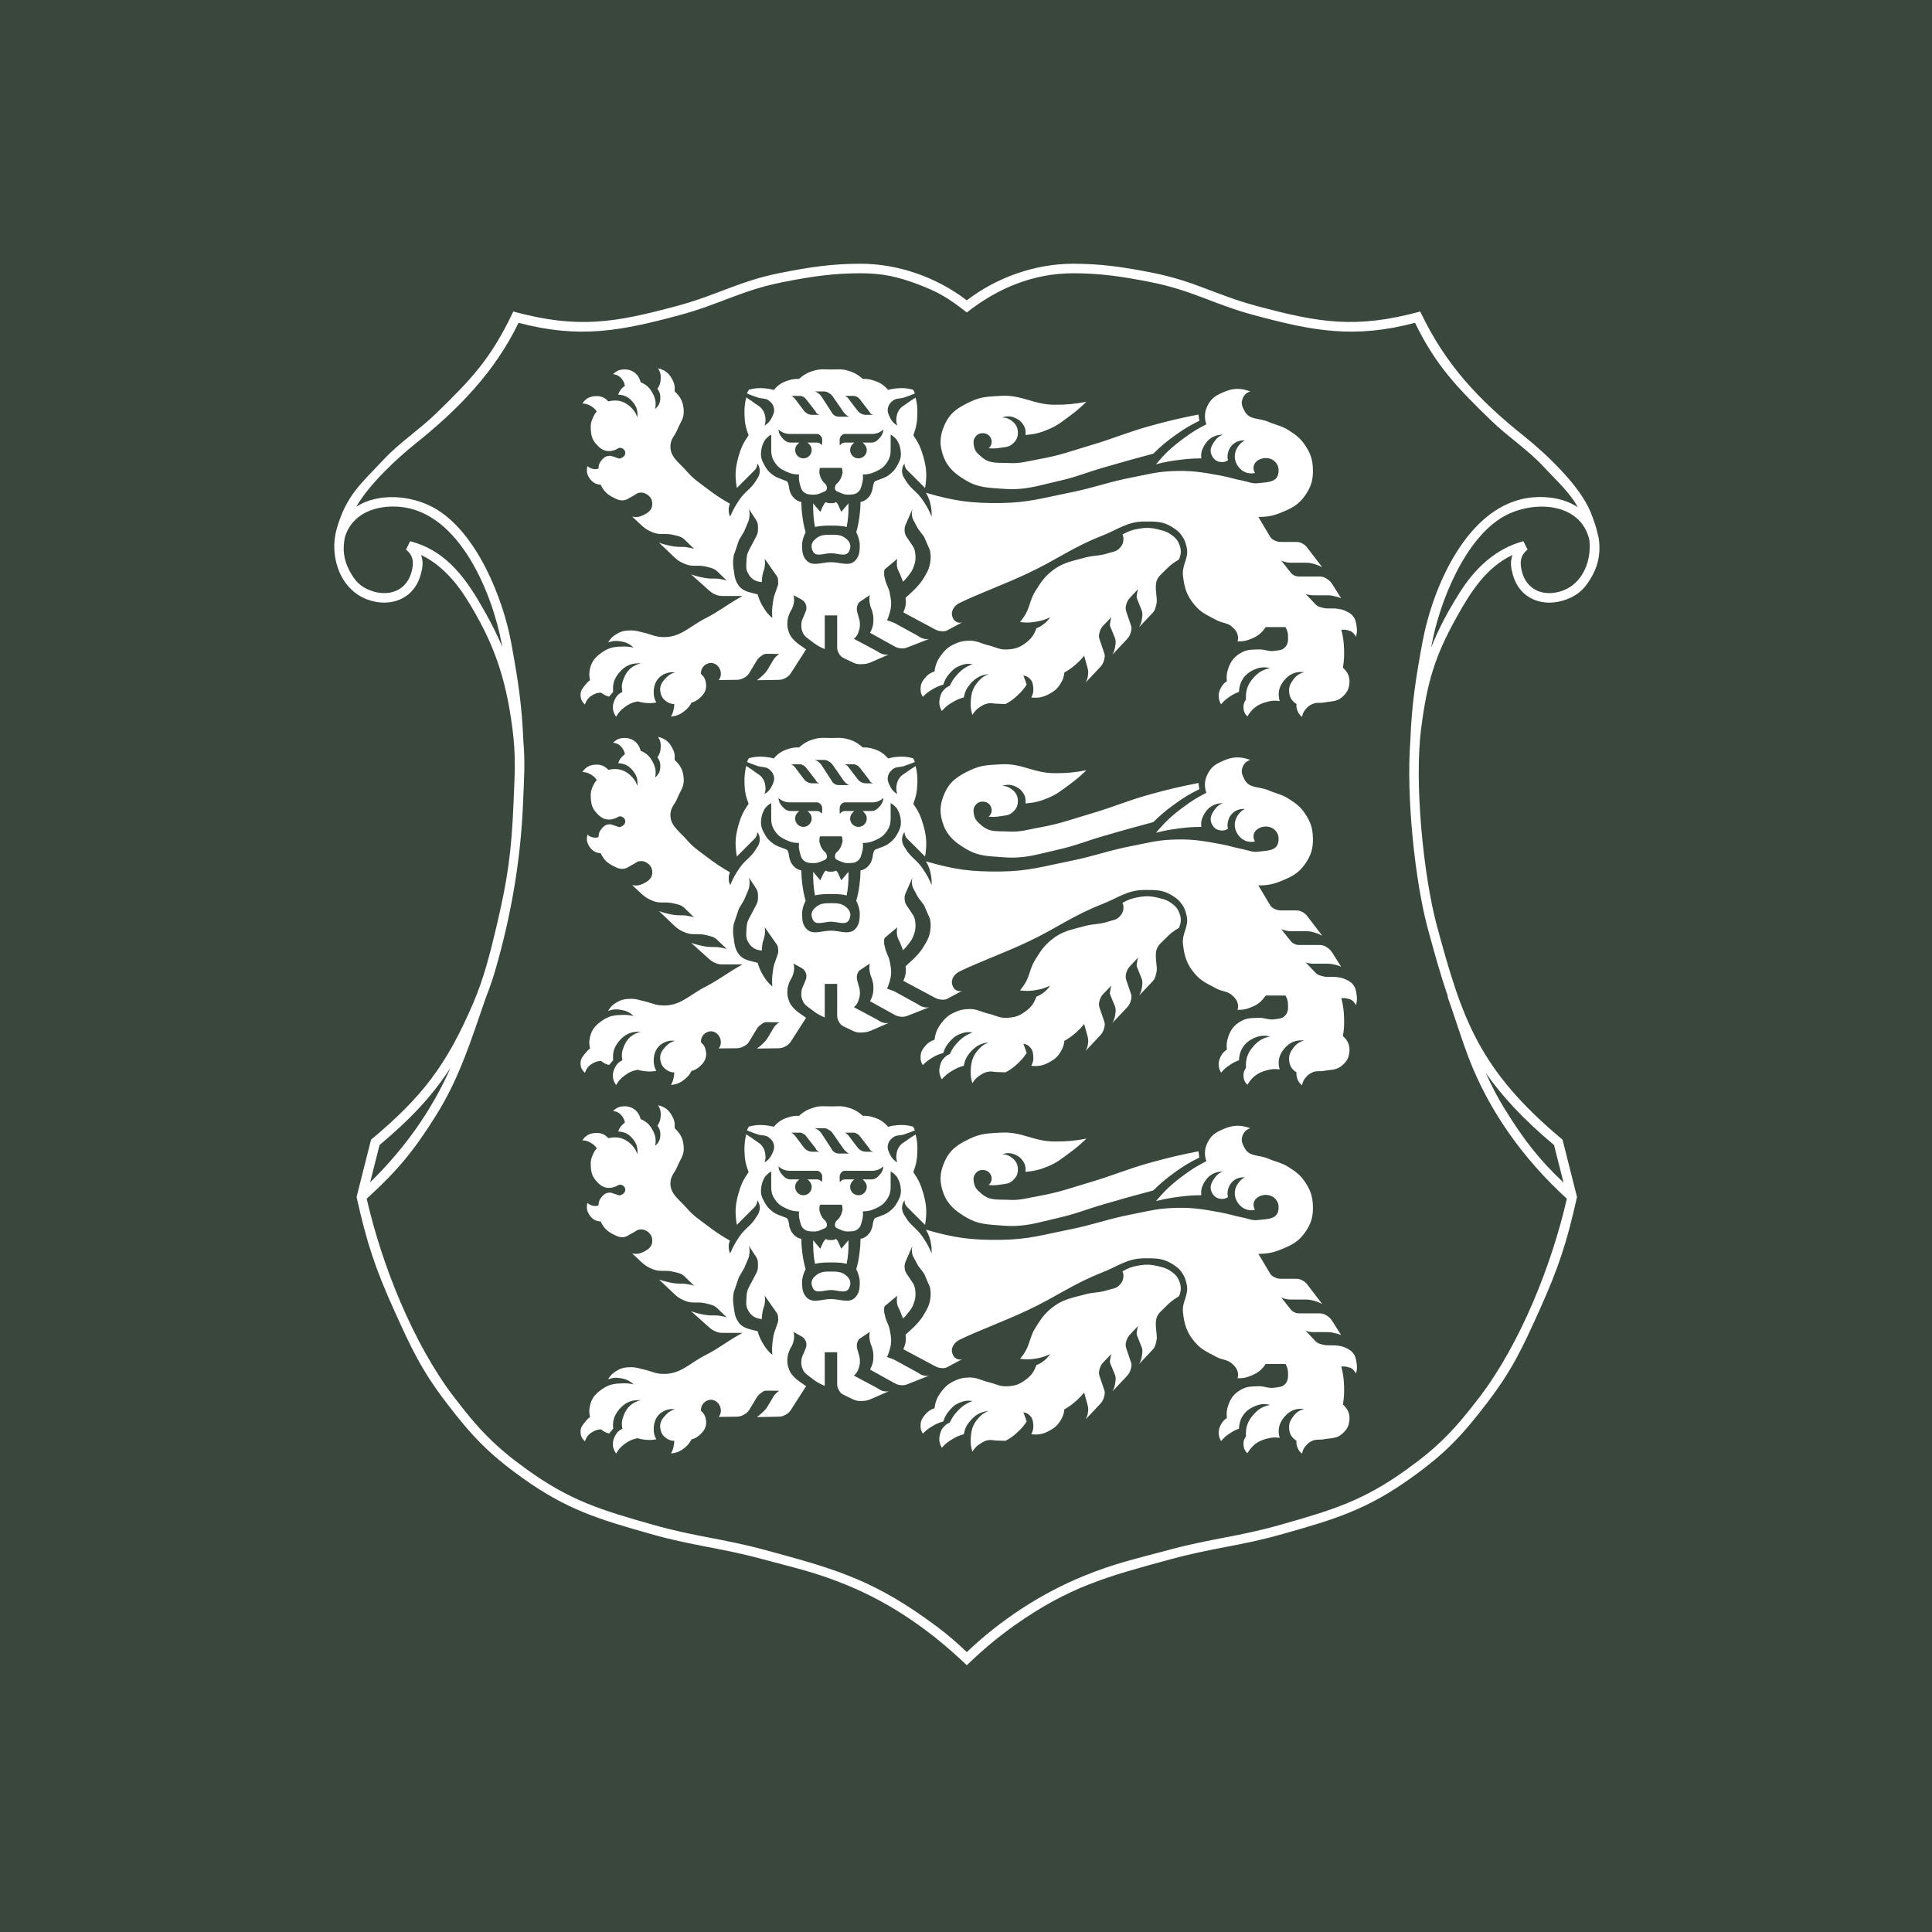 <svg width="630" height="630" viewBox="0 0 630 630" fill="none" xmlns="http://www.w3.org/2000/svg">
<rect x="0" y="0" width="630" height="630" fill="#808080" stroke="none"/>
<g clip-path="url(#clip0_441_994)">
<rect width="630" height="630" fill="white"/>
<rect x="-45" y="-48" width="1289" height="725" fill="#3A473D"/>
<path d="M276.683 405.383C276.728 407.621 276.527 409.913 276.083 412.115C274.352 411.669 272.699 411.669 270.923 411.669C269.186 411.669 267.467 411.695 265.763 412.115C265.243 409.529 265.135 407.012 265.162 404.417L267.491 407.192C267.71 406.721 268.7 404.228 269.246 404.099L269.375 404.048C270.029 404.393 270.203 404.357 270.938 404.357C271.685 404.357 271.865 404.396 272.564 404.012C273.176 404.267 273.548 405.503 273.803 406.022C274.004 406.442 274.193 406.886 274.331 407.195L276.677 404.42L276.683 405.383Z" fill="white"/>
<path fill-rule="evenodd" clip-rule="evenodd" d="M354.266 371.279C350.264 372.044 347.933 372.233 343.852 372.233C336.91 372.215 333.226 368.912 326.313 369.329C322.392 369.584 320.001 369.548 316.464 371.204C312.482 373.085 309.833 374.723 308.025 378.773C306.368 382.499 306.26 385.404 307.694 389.232C309.096 392.913 311.651 394.878 314.58 396.675C318.918 399.351 321.966 399.249 327.051 399.663C334.222 400.21 338.14 398.712 345.044 397.143C350.966 395.808 354.131 394.368 359.942 392.688C366.213 390.861 369.765 389.868 376.071 388.188C378.594 385.731 380.139 384.42 382.996 382.346C385.978 380.207 387.781 379.106 391.075 377.462L390.802 375.425C384.634 376.637 381.186 377.462 375.117 379.121C367.578 381.203 363.53 383.115 356.024 385.344C349.349 387.309 345.638 388.761 338.785 389.991C334.921 390.672 332.737 391.473 328.806 391.248C325.395 391.059 322.812 391.602 320.202 389.373C318.885 388.245 317.922 387.498 317.61 385.809C317.391 384.641 317.301 383.786 317.967 382.832C318.567 381.96 319.302 381.548 320.358 381.515C321.696 381.488 322.779 382.164 323.226 383.432C323.58 384.587 323.289 385.638 322.371 386.403C323.808 386.538 324.66 386.529 326.073 386.292C327.762 386.019 328.939 386.118 330.196 384.975C331.36 383.945 331.906 382.953 331.924 381.395C331.942 379.58 331.159 378.329 329.676 377.312C328.693 376.64 327.985 376.424 326.803 376.385C328.531 375.812 329.823 375.905 331.45 376.73C332.299 377.177 332.767 377.528 333.361 378.305C334.288 379.514 334.582 380.594 334.372 382.134C337.402 381.854 339.157 381.425 341.941 380.252C344.786 379.034 346.154 377.852 348.644 376.031C350.951 374.333 352.196 373.271 354.266 371.279Z" fill="white"/>
<path fill-rule="evenodd" clip-rule="evenodd" d="M270.976 414.636C268.938 414.636 267.436 414.636 265.938 416.008C265.527 416.352 265.263 416.58 265.008 417.054C264.471 418.045 264.564 418.936 265.029 419.964C266.001 422.065 268.632 420.664 270.979 420.664C273.307 420.664 275.926 422.065 276.916 419.964C277.372 418.936 277.453 418.045 276.916 417.054C276.652 416.58 276.4 416.352 276.007 416.008C274.48 414.636 272.986 414.636 270.976 414.636Z" fill="white"/>
<path fill-rule="evenodd" clip-rule="evenodd" d="M379.902 426.283C378.678 427.567 377.621 428.194 377.108 429.886C376.754 431.032 376.946 432.953 376.946 432.953L377.174 435.307C377.273 436.336 377.219 436.946 376.928 437.927C376.694 438.821 376.553 439.364 375.929 440.039L371.423 444.824C371.987 443.831 372.209 443.195 372.371 442.076C372.533 440.966 372.662 440.255 372.242 439.202L370.76 435.434C370.505 434.825 370.694 434.39 370.796 433.741C370.868 433.204 370.925 433.015 371.126 432.349L368.606 435.053C367.988 435.724 367.652 436.171 367.358 437.063C367.061 438.026 366.932 438.689 367.25 439.643L368.813 444.275C369.086 445.064 368.942 445.583 368.741 446.411C368.45 447.557 368.015 448.13 367.202 448.997L362.71 453.756C363.281 452.79 363.482 452.154 363.649 451.034C363.824 449.915 363.949 449.186 363.512 448.13L362.047 444.593C361.792 443.957 361.993 443.537 362.086 442.874C362.167 442.328 362.212 442.136 362.423 441.5L359.893 444.11C359.266 444.785 358.939 445.265 358.657 446.12C358.339 447.074 358.228 447.785 358.546 448.739L360.109 453.336C360.374 454.134 360.22 454.67 360.028 455.472C359.734 456.618 359.308 457.23 358.489 458.085L353.998 462.852C354.418 462.078 354.589 461.631 354.736 460.77C354.91 459.723 354.91 459.039 354.619 458.031L353.527 454.1C352.627 455.193 352.054 455.793 350.992 456.75C349.579 457.995 348.709 458.631 347.08 459.588C346.905 461.091 346.588 461.979 345.772 463.29C344.76 464.892 343.839 465.654 342.186 466.545C340.131 467.664 338.601 467.947 336.282 467.691C336.882 466.572 337.047 465.753 336.936 464.472C336.837 463.35 336.708 462.558 335.946 461.721C335.289 460.995 334.701 460.677 333.708 460.542C333.909 461.061 334.008 461.34 334.2 461.859C334.44 462.486 334.557 462.87 334.791 463.512C333.753 465.075 333.054 465.879 331.692 467.115C330.336 468.36 329.487 468.964 327.891 469.827C326.687 469.8 325.976 469.765 324.77 469.738C323.844 469.672 323.297 469.482 322.376 469.599C321.287 469.765 320.711 470.08 319.757 470.691C318.512 471.453 317.867 472.09 317.081 473.374C316.601 471.81 316.472 470.883 316.538 469.251C316.664 466.47 317.108 464.622 318.929 462.555C320.012 461.31 320.84 460.71 322.379 460.065C319.76 460.41 318.164 461.277 316.412 463.287C315.167 464.724 314.657 465.807 314.276 467.688C312.863 468.072 312.071 468.39 310.826 469.129C309.2 470.055 308.336 470.716 307.123 472.092C306.259 470.589 306.085 469.38 306.523 467.688C306.802 466.509 307.168 465.807 308.06 464.952C308.623 464.406 309.004 464.178 309.743 463.86C310.379 462.462 310.852 461.688 311.881 460.542C313.535 458.661 314.813 457.74 317.147 456.846C315.455 456.621 314.399 456.783 312.836 457.419C311.306 458.082 310.571 458.793 309.488 460.065C308.498 461.247 308.051 462.048 307.606 463.515C306.136 463.935 305.305 464.277 304.003 465.078C302.695 465.84 301.993 466.38 300.91 467.496C300.265 466.452 300.112 465.687 300.202 464.469C300.301 463.095 300.811 462.294 301.705 461.247C302.632 460.164 303.397 459.684 304.732 459.198C305.05 456.936 305.596 455.595 306.997 453.753C308.372 451.962 309.463 451.068 311.528 450.149C313.13 449.441 314.147 449.249 315.887 449.183C318.485 449.084 319.859 450.11 322.382 450.714C324.618 451.223 325.817 452.112 328.119 452.06C330.66 451.994 332.268 451.55 334.323 450.011C336.243 448.613 337.164 447.365 337.962 445.13C338.934 444.755 339.465 444.467 340.29 443.828C341.244 443.09 341.736 442.544 342.429 441.551C340.755 442.325 339.726 442.679 337.896 442.997C335.868 443.342 334.662 443.342 332.622 443.09C333.057 442.544 333.303 442.259 333.711 441.689C335.883 438.623 335.658 436.105 337.647 432.95C339.36 430.264 340.332 428.644 342.795 426.634C346.362 423.697 349.3 423.307 353.767 422.095C356.65 421.303 358.453 421.615 361.3 420.658C362.774 420.148 363.902 420.25 364.981 419.101C365.747 418.329 366.155 417.727 366.305 416.638C366.413 415.818 366.35 415.308 366.029 414.57C367.904 413.478 369.077 413.067 371.18 412.689C373.754 412.242 375.341 412.305 377.882 412.941C379.43 413.325 380.391 413.544 381.693 414.444C383.022 415.363 383.805 416.073 384.441 417.528C385.245 419.383 385.245 420.856 384.441 422.704C382.503 423.862 381.471 424.654 379.902 426.283Z" fill="white"/>
<path fill-rule="evenodd" clip-rule="evenodd" d="M442.35 444.344C442.16 443.033 442.005 442.232 441.204 441.212C440.384 440.168 439.256 439.715 438.374 439.301C437.531 438.92 435.788 438.692 434.861 438.692H433.778C432.779 438.692 432.185 438.719 431.225 438.437C430.286 438.185 429.668 438.056 428.996 437.381L425.728 433.907C426.182 434.126 426.512 434.197 427.031 434.29C427.484 434.354 427.739 434.386 428.186 434.386H432.86C433.889 434.386 434.468 434.516 435.47 434.762C436.208 434.924 436.598 435.052 437.312 435.344L434.81 431.362C434.219 430.423 433.871 429.859 432.974 429.217C432.065 428.581 431.399 428.263 430.262 428.263H424.421C423.467 428.263 422.839 428.326 421.984 427.879C421.165 427.471 420.883 426.952 420.298 426.253L417.751 423.031C418.324 423.349 418.699 423.451 419.326 423.604C419.863 423.694 420.163 423.766 420.701 423.766H425.822C427.067 423.766 427.787 423.955 428.972 424.303C429.845 424.594 430.334 424.783 431.156 425.23L426.404 419.008C425.905 418.372 425.588 418.018 424.885 417.634C424.087 417.163 423.533 416.998 422.612 416.998H418.093C417.211 416.998 416.665 416.971 415.861 416.617C415.045 416.232 414.544 415.954 414.106 415.176L410.341 408.864C413.395 408.825 415.216 408.48 418.054 407.301C421.354 405.927 423.409 404.88 425.486 401.979C427.58 399.041 428.249 396.701 428.117 393.101C427.988 390.071 427.379 388.253 425.732 385.706C424.175 383.294 422.782 382.238 420.382 380.692C417.982 379.117 416.233 378.955 413.587 377.827C410.578 376.51 407.44 377.308 405.883 374.404C405.166 373.057 404.637 372.013 405.099 370.549C405.556 369.175 406.345 368.374 407.701 367.891C404.478 366.745 402.054 366.808 398.895 368.182C396.711 369.148 395.292 369.913 394.092 371.983C392.79 374.248 392.583 376.159 393.372 378.643C390.3 380.206 388.64 381.262 385.866 383.309C382.034 386.15 380.036 388.022 376.964 391.661C379.928 390.932 381.638 390.617 384.665 390.233C387.395 389.876 388.959 389.777 391.716 389.75C391.587 388.187 391.797 387.203 392.544 385.814C393.891 383.312 395.934 382.049 398.781 382.004C397.536 382.478 396.87 383.021 396.09 384.104C395.061 385.568 394.362 386.918 395.052 388.58C395.655 390.008 396.708 390.863 398.274 390.935C399.129 390.998 399.693 390.836 400.431 390.353C400.203 389.399 400.224 388.796 400.458 387.842C401.112 385.286 403.311 383.72 405.942 383.912C405.124 384.302 404.716 384.65 404.121 385.349C402.339 387.431 402.132 390.161 403.758 392.372C405.126 394.22 406.989 394.947 409.243 394.538C408.901 393.947 408.778 393.539 408.763 392.846C408.754 390.836 410.809 389.624 412.84 389.624C415.003 389.663 416.821 391.226 416.923 393.392C417.13 397.766 413.395 397.439 410.338 397.82C408.355 398.112 407.232 397.412 405.279 397.028C402.432 396.485 400.896 395.876 398.037 395.363C391.782 394.199 388.142 393.608 381.791 393.938C376.817 394.181 374.057 395.018 369.166 395.954C361.252 397.473 356.998 399.255 349.101 400.857C340.296 402.603 335.292 404.202 326.324 404.295C316.718 404.421 311.152 403.659 301.945 400.983C302.938 402.738 303.319 403.881 303.637 405.858C303.811 406.977 303.793 407.622 303.793 408.732C302.866 406.467 302.173 405.249 300.799 403.245C298.978 400.53 296.967 399.726 295.305 396.905C294.922 396.225 294.579 395.867 294.351 395.114C294.123 394.316 294.06 393.797 294.252 392.978C294.387 392.33 294.561 391.949 294.96 391.415C294.96 392.015 295.05 392.366 295.305 392.879C295.507 393.221 295.635 393.422 295.914 393.689L301.654 399.419C302.299 395.462 302.173 392.996 301.081 389.141C300.253 386.267 299.524 384.686 297.826 382.22C298.77 379.651 299.071 378.061 299.143 375.295C299.188 373.192 299.071 371.983 298.578 369.94C297.322 370.684 296.634 371.149 295.449 372.013C294.657 372.613 294.054 372.811 293.457 373.606C292.758 374.515 292.503 375.205 292.338 376.354C292.209 377.41 292.272 378.046 292.59 379.036C291.417 378.338 290.808 377.656 290.199 376.42C289.626 375.238 289.245 374.383 289.596 373.099C289.869 372.145 290.289 371.662 291.036 371.026C292.209 370.006 293.364 370.396 294.828 369.916C296.202 369.451 296.967 369.163 298.303 368.608C298.239 368.335 298.173 368.188 298.074 367.933C297.949 367.714 297.856 367.57 297.706 367.363C295.723 366.85 294.51 366.751 292.446 366.925C291.318 367.024 290.682 367.135 289.602 367.426C288.129 365.773 286.935 364.996 284.817 364.333C283.506 363.913 282.705 363.823 281.37 363.852C279.638 362.35 278.421 361.687 276.227 361.078C274.235 360.54 273.008 360.778 270.971 360.778C268.898 360.778 267.677 360.537 265.685 361.078C263.5 361.687 262.255 362.35 260.564 363.852C259.201 363.825 258.397 363.916 257.089 364.333C254.977 364.996 253.768 365.77 252.322 367.426C251.215 367.135 250.576 367.024 249.469 366.925C247.402 366.751 246.193 366.853 244.203 367.363C244.075 367.552 244.009 367.678 243.886 367.9C243.756 368.179 243.69 368.314 243.601 368.608C244.938 369.163 245.704 369.451 247.078 369.916C248.542 370.396 249.694 370.006 250.87 371.026C251.641 371.662 252.043 372.145 252.307 373.099C252.664 374.383 252.271 375.238 251.698 376.42C251.089 377.656 250.507 378.338 249.304 379.036C249.643 378.046 249.694 377.41 249.559 376.354C249.403 375.208 249.139 374.518 248.44 373.606C247.837 372.814 247.246 372.613 246.463 372.013C245.281 371.149 244.582 370.675 243.333 369.874C242.859 371.947 242.73 373.174 242.761 375.295C242.823 378.058 243.142 379.651 244.107 382.22C242.38 384.683 241.644 386.264 240.813 389.141C239.733 392.999 239.604 395.462 240.276 399.419L245.989 393.689C246.274 393.422 246.397 393.221 246.592 392.879C246.844 392.366 246.946 392.015 246.946 391.415C247.353 391.952 247.519 392.333 247.666 392.978C247.84 393.794 247.777 394.313 247.555 395.114C247.321 395.873 246.991 396.225 246.592 396.905C244.935 399.726 242.923 400.524 241.105 403.245C239.733 405.249 239.058 406.494 238.104 408.732C237.747 407.958 237.639 407.448 237.621 406.593C237.621 405.765 237.72 405.282 238.023 404.547C234.978 402.801 233.283 401.679 230.484 399.534C227.808 397.497 226.106 396.461 223.916 393.932C221.297 390.929 218.231 389.153 218.657 385.217C218.885 383.171 220.085 382.343 220.85 380.432C221.804 378.076 223.079 376.795 222.962 374.245C222.845 371.497 221.996 369.727 219.986 367.888C220.13 366.304 219.923 365.275 219.131 363.84C218.075 361.896 216.767 360.909 214.592 360.393C215.33 361.621 215.54 362.53 215.441 363.967C215.369 365.239 215.078 366.013 214.376 367.066C215.123 368.077 215.369 368.914 215.33 370.177C215.267 371.65 214.787 372.643 213.641 373.633C213.995 371.623 213.767 370.288 212.81 368.506C211.82 366.685 210.803 365.722 208.889 364.921C208.319 362.373 206.233 360.717 203.623 360.744C202.06 360.762 201.037 361.191 199.93 362.292C201.322 362.473 202.231 363.031 203.014 364.186C203.461 364.857 203.662 365.332 203.752 366.103C203.206 366.46 202.954 366.715 202.543 367.195C202.06 367.795 201.841 368.212 201.595 368.977C203.623 369.07 204.934 369.703 206.236 371.242C207.617 372.835 208.051 374.308 207.811 376.372C207.391 375.151 207.007 374.458 206.146 373.504C204.007 371.176 201.451 370.414 198.379 371.14C197.152 369.832 195.868 369.34 194.086 369.457C192.211 369.583 190.954 370.285 189.909 371.848C191.121 371.902 191.857 372.133 192.874 372.802C193.678 373.282 194.056 373.678 194.593 374.431C194.083 375.031 193.831 375.409 193.486 376.141C192.747 377.677 192.531 378.734 192.649 380.426C192.778 382.307 193.101 383.537 194.314 384.956C195.622 386.495 196.861 387.452 198.865 387.35C199.51 387.311 199.9 387.194 200.536 386.993C201.238 386.774 201.592 386.24 202.321 386.312C204.103 386.519 204.721 388.913 202.321 389.741C201.685 389.96 201.301 389.522 200.647 389.387C199.828 389.192 199.42 388.814 198.592 388.913C197.5 389.003 196.861 389.504 196.174 390.341C195.436 391.214 195.181 391.943 195.163 393.089C194.353 393.335 193.807 393.335 193.003 393.089C192.403 392.9 192.052 392.687 191.566 392.252C191.158 393.788 191.386 395.009 192.304 396.318C193.231 397.62 194.287 398.21 195.871 398.321C196.9 400.458 198.043 401.589 200.182 402.594C201.22 403.107 201.874 403.458 203.02 403.431C204.457 403.395 205.093 402.594 206.378 401.994C207.233 401.613 207.59 401.04 208.535 400.938C209.536 400.809 210.199 400.977 211.031 401.511C212.21 402.309 212.741 403.326 212.696 404.73C212.657 406.56 211.322 407.514 209.666 408.315C208.42 408.879 207.499 409.008 206.152 408.726L209.117 411.501C210.145 412.428 210.773 412.926 212.021 413.508C213.332 414.111 214.193 414.402 215.624 414.402L216.188 414.399C217.61 414.399 218.42 414.399 219.773 414.753C221.246 415.099 222.239 415.234 223.287 416.284L226.361 419.284C225.587 418.993 225.105 418.894 224.279 418.774C223.604 418.639 223.223 418.573 222.548 418.573H221.822C220.259 418.573 219.365 418.42 217.829 418.075C216.656 417.807 216.017 417.618 214.898 417.237L219.746 421.828C220.739 422.782 221.375 423.268 222.62 423.85C223.955 424.441 224.786 424.732 226.223 424.732H226.796C228.194 424.732 229.026 424.732 230.406 425.086C231.834 425.431 232.827 425.599 233.91 426.616L237.039 429.619C236.274 429.325 235.794 429.226 234.966 429.106C234.291 428.98 233.91 428.944 233.247 428.944H232.281C230.724 428.944 229.824 428.755 228.294 428.446C227.115 428.152 226.479 427.99 225.356 427.57L230.97 432.583C231.678 433.229 232.089 433.6 232.953 433.991C233.88 434.399 234.456 434.627 235.443 434.627H242.115C236.466 437.747 234.963 439.373 230.016 441.902C224.616 444.671 221.756 448.379 215.69 447.989C213.35 447.836 212.15 447.035 209.86 446.552C208.358 446.234 207.529 445.853 206.029 445.826C204.019 445.826 202.729 445.979 201.025 447.035C199.717 447.839 199.06 448.475 198.277 449.784C199.804 449.241 200.824 449.138 202.453 449.43C204.235 449.72 205.27 450.227 206.636 451.44C205.288 451.145 204.523 451.049 203.152 451.082C200.461 451.145 198.703 451.374 196.486 452.874C194.32 454.376 193.009 455.676 192.408 458.259C192.079 459.696 192.079 460.623 192.408 462.06C191.737 462.558 191.391 462.924 190.873 463.59C190.008 464.679 189.342 465.345 189.31 466.719C189.283 468.12 189.691 469.074 190.747 469.975C191.256 468.477 191.992 467.61 193.366 466.845C194.293 466.335 194.923 466.143 196.012 466.107C196.396 466.425 196.615 466.587 197.068 466.845C197.641 467.163 197.986 467.292 198.625 467.445L199.942 465.891C199.714 463.362 200.233 461.643 201.853 459.66C203.764 457.365 205.9 456.411 208.904 456.576C206.119 457.338 204.463 458.805 203.41 461.451C202.747 463.077 202.645 464.16 202.936 465.891C201.691 466.527 201.055 467.194 200.446 468.438C199.519 470.422 199.648 472.204 200.902 473.986C201.691 472.594 202.354 471.886 203.638 470.892C205.102 469.813 206.123 469.329 207.914 468.982C208.84 469.267 209.378 469.363 210.338 469.462C211.766 469.617 212.603 469.582 214.013 469.327C213.431 468.282 213.242 467.58 213.17 466.362C213.041 463.425 214.298 460.977 217.001 459.912C218.156 459.477 218.9 459.375 220.1 459.567C218.855 459.897 218.156 460.305 217.262 461.232C215.855 462.633 214.988 463.944 215.342 465.888C215.597 467.379 216.206 468.309 217.481 469.11C218.309 469.621 218.888 469.81 219.875 469.848C219.866 470.614 219.809 471.022 219.62 471.759C219.431 472.654 219.239 473.128 218.792 473.962C220.703 473.743 221.858 473.263 223.322 472.044C224.366 471.181 224.87 470.553 225.488 469.368C226.479 469.113 227.051 468.823 227.874 468.15C229.566 466.782 230.55 465.246 230.208 463.08C230.019 461.745 229.581 460.944 228.587 460.053C228.387 458.172 229.923 456.48 231.81 456.45C233.802 456.45 235.323 458.46 235.032 460.431C234.933 461.106 234.777 461.475 234.369 462.033L240.171 461.961C241.059 461.934 241.599 461.805 242.4 461.388C243.328 460.941 243.837 460.56 244.345 459.696L246.675 455.841C247.095 455.133 247.414 454.758 248.113 454.278C248.749 453.794 249.157 453.447 249.961 453.474L254.143 453.513C253.663 453.792 253.405 453.983 253.006 454.401C252.682 454.757 252.469 454.938 252.223 455.394L250.342 458.55C249.76 459.543 249.259 459.987 248.431 460.755C247.84 461.325 247.465 461.61 246.802 462.09L253.726 461.961C254.653 461.961 255.19 461.832 255.991 461.424C256.879 460.977 257.398 460.56 257.935 459.696L262.849 452.037C261.785 451.109 258.319 449.423 257.299 446.552C256.846 445.34 256.69 444.569 256.756 443.27C256.792 442.187 256.981 441.578 257.365 440.522C257.71 439.502 258.229 439.094 258.544 438.077C258.8 437.273 258.928 436.829 258.955 435.995C258.955 435.364 258.928 434.974 258.766 434.339L261.301 435.74C261.893 436.07 262.21 436.349 262.564 436.949C262.91 437.597 262.994 438.041 262.949 438.74C262.91 439.478 262.591 439.823 262.375 440.525C261.974 441.671 261.476 442.217 261.346 443.423C261.23 444.605 261.257 445.406 261.766 446.516C262.375 447.929 263.36 448.346 264.569 449.337C266.105 450.575 267.125 451.145 268.943 451.911V440.948H272.987V451.082C272.987 452.01 273.086 452.585 273.572 453.357C273.953 454.05 274.298 454.434 274.997 454.784L278.228 456.348C279.374 456.885 280.193 456.885 281.451 456.822C282.468 456.768 283.044 456.603 283.971 456.219L289.785 453.698C289.047 453.789 288.603 453.762 287.865 453.57C287.067 453.381 286.71 452.988 285.972 452.58L278.45 448.565C279.353 447.83 279.762 447.029 280.107 445.85C280.431 444.857 280.431 444.221 280.37 443.174C280.271 442.145 279.981 441.635 279.761 440.651C279.618 440.042 279.416 439.724 279.416 439.115C279.377 438.479 279.416 438.125 279.635 437.552C279.842 437.078 279.954 436.754 280.401 436.469L283.62 434.332C283.53 434.875 283.494 435.188 283.494 435.77C283.494 436.469 283.593 436.853 283.728 437.552C283.911 438.416 284.229 438.824 284.448 439.691C284.676 440.618 284.802 441.164 284.802 442.091C284.841 443.9 284.529 444.995 283.728 446.609L291.495 450.92C292.269 451.332 292.752 451.595 293.64 451.659C294.495 451.752 295.008 451.725 295.806 451.406L302.959 448.592C302.2 448.721 301.738 448.685 301.039 448.494C300.211 448.274 299.857 447.923 299.128 447.503L291.732 443.456C291.276 443.201 290.994 443.138 290.538 442.982C290.028 442.793 289.749 442.658 289.203 442.502C289.557 441.956 289.623 441.638 289.812 441.065C290.091 440.237 290.259 439.754 290.412 438.899C290.769 436.943 290.541 435.733 290.16 433.789C289.815 431.752 288.858 430.819 288.531 428.785C288.342 428.212 288.279 427.858 288.312 427.255C288.321 426.646 288.213 426.166 288.657 425.791L292.56 422.524C292.461 423.109 292.425 423.454 292.461 424.063C292.461 424.534 292.47 424.801 292.56 425.272C292.749 426.193 293.16 426.646 293.514 427.537C293.895 428.464 294.114 429.001 294.468 429.955C295.104 429.355 295.452 428.977 296.016 428.236C296.988 427.027 297.564 426.292 298.033 424.801C298.453 423.58 298.578 422.818 298.528 421.534C298.428 420.205 298.327 419.368 297.598 418.261L295.671 415.414C295.207 414.714 295.045 414.175 294.978 413.346C294.879 412.218 295.207 411.591 295.671 410.538L297.598 406.098C297.345 406.896 297.273 407.433 297.372 408.27C297.453 408.87 297.534 409.26 297.816 409.797L299.356 412.701L301.327 415.288L303.274 419.788C303.553 421.408 303.553 422.401 303.274 424.027C302.884 426.037 302.218 427.057 301.162 428.848C299.443 431.752 296.349 434.18 295.293 435.227C295.293 435.227 295.404 436.064 295.392 436.6C295.357 437.939 295.101 438.704 294.564 439.961L304.57 445.31C305.368 445.736 305.854 445.982 306.727 446.081C307.576 446.144 308.155 446.21 308.92 445.79L313.804 443.177C313.09 443.423 312.547 443.396 311.884 443.048C311.131 442.694 310.867 442.148 310.573 441.383C309.874 439.502 311.302 437.657 312.949 436.853C319.634 433.634 326.621 431.207 335.154 427.219C344.742 422.719 349.524 418.837 359.386 414.939C364.708 412.866 367.564 410.31 373.295 410.31C376.847 410.31 379.226 410.247 382.247 412.158C383.711 413.097 384.554 413.694 385.511 415.131C386.367 416.404 386.613 417.271 386.952 418.738C387.78 422.275 385.376 424.348 385.748 427.924C386.195 431.971 386.969 434.497 389.579 437.591C391.752 440.177 393.747 440.873 396.711 442.505C398.703 443.561 400.413 443.267 401.997 444.896C402.741 445.634 403.254 446.108 403.545 447.161C403.78 447.989 403.78 448.568 403.545 449.426C405.198 449.453 406.171 449.297 407.719 448.688C410.05 447.794 411.331 446.813 412.732 444.767L419.167 444.761C419.794 445.844 419.986 446.582 420.016 447.83C420.035 449.228 420.016 450.288 419.062 451.332C418.069 452.388 416.986 452.285 415.567 452.511C413.584 452.828 412.438 451.973 410.428 452.03C408.181 452.13 406.714 452.003 404.733 453.12C402.517 454.368 401.421 455.733 400.551 458.133C400.005 459.717 399.888 460.746 400.077 462.399C399.168 463.008 398.703 463.488 398.166 464.445C397.128 466.326 397.128 468.049 398.166 469.929C399.183 468.756 399.858 468.142 401.16 467.319C402.205 466.617 402.852 466.29 404.013 465.882C404.158 462.432 405.871 459.975 409.027 458.601C410.875 457.803 412.201 457.674 414.166 458.13C411.865 458.601 410.509 459.366 408.916 461.094C406.87 463.323 406.114 465.366 406.291 468.388C405.633 469.282 405.426 470.017 405.487 471.108C405.571 472.321 405.915 473.056 406.758 473.884C408.388 471.199 410.17 469.863 413.209 469.098C414.745 468.717 415.693 468.651 417.274 468.847C416.584 466.29 417.022 464.25 418.693 462.18C420.457 460.005 422.524 459.15 425.288 459.429C423.649 459.903 422.696 460.551 421.669 461.925C420.73 463.233 420.223 464.253 420.367 465.879C420.524 467.664 421.244 468.843 422.762 469.801C422.696 470.695 422.78 471.265 423.104 472.066C423.478 472.96 423.841 473.44 424.576 474.01C424.831 472.765 425.212 472.027 426.107 471.112C426.734 470.464 427.19 470.184 428 469.801C429.347 469.231 430.28 469.612 431.72 469.321C434.111 468.885 435.869 469.164 437.678 467.535C439.013 466.356 439.715 465.333 439.968 463.542C440.307 461.253 439.644 459.531 437.912 457.995C438.278 455.64 438.359 454.299 438.278 451.902C438.185 449.418 437.984 448.016 437.393 445.586L438.152 445.589C438.905 445.589 439.079 445.688 440.079 445.943C440.804 446.099 441.663 446.897 442.173 447.89C442.536 446.543 442.568 445.716 442.35 444.344ZM288.072 380.314C288 381.37 287.652 382.196 286.854 383.09C285.999 384.044 285.291 384.587 284.142 384.587H281.303C282.042 385.316 282.642 385.88 282.642 387.044C282.642 388.547 281.43 389.756 279.93 389.756C278.432 389.756 277.22 388.544 277.22 387.044C277.22 386.273 277.539 385.592 278.048 385.1L278.559 384.59L275.468 384.587C274.766 384.587 274.349 384.971 273.815 385.514V384.752C273.815 384.269 273.776 383.87 273.815 383.486C273.878 382.687 274.613 381.776 275.468 381.776H284.526C285.771 381.776 287.172 381.206 288.072 380.314ZM278.286 369.343C278.777 369.343 279.068 369.472 279.485 369.706C279.915 369.946 280.121 370.135 280.44 370.555L283.377 374.347C283.596 374.632 283.632 374.857 283.851 375.085C284.175 375.37 284.415 375.475 284.814 375.559H282.435C281.715 375.559 281.279 375.43 280.632 375.085C280.031 374.722 279.768 374.347 279.33 373.777L276.956 370.645C276.755 370.366 276.647 370.198 276.392 369.946C276.074 369.655 275.873 369.538 275.519 369.343H278.286ZM268.703 367.897C269.396 367.897 269.825 368.125 270.422 368.515C270.935 368.824 271.214 369.079 271.571 369.598L275.045 374.602C275.273 374.893 275.399 375.046 275.654 375.301C276.074 375.709 276.353 375.91 276.866 376.156H273.68C272.942 376.156 272.453 376.003 271.865 375.556C271.4 375.211 271.274 374.854 270.971 374.344L268.097 369.943C267.818 369.496 267.653 369.244 267.26 368.86C266.723 368.38 266.342 368.14 265.661 367.894L268.703 367.897ZM260.788 369.343C261.272 369.343 261.554 369.472 261.962 369.706C262.409 369.946 262.637 370.135 262.928 370.555L265.892 374.347C266.081 374.632 266.12 374.857 266.366 375.085C266.657 375.37 266.909 375.475 267.311 375.559H264.938C264.2 375.559 263.756 375.43 263.156 375.085C262.508 374.722 262.252 374.347 261.827 373.777L259.478 370.645C259.258 370.366 259.123 370.198 258.868 369.946C258.569 369.655 258.358 369.538 258.007 369.343H260.788ZM257.398 381.778H266.429C266.975 381.778 267.293 382.031 267.713 382.532C268.268 383.18 268.094 383.969 268.094 384.752L268.013 385.433C267.548 384.968 267.164 384.584 266.429 384.584H263.336C264.11 385.313 264.682 385.877 264.682 387.041C264.682 388.544 263.465 389.753 261.982 389.753C260.497 389.753 259.291 388.541 259.291 387.041C259.291 386.27 259.57 385.589 260.09 385.097L260.626 384.587L257.788 384.584C256.606 384.584 255.94 384.041 255.076 383.087C254.278 382.193 253.894 381.368 253.858 380.311C254.722 381.2 256.132 381.778 257.398 381.778ZM253.642 431.2L252.559 434.33C252.241 435.214 252.202 435.797 252.04 436.715C251.749 438.698 251.695 439.808 251.839 441.791C251.248 441.32 250.93 440.993 250.42 440.417C249.874 439.808 249.655 439.433 249.211 438.797C248.218 437.261 247.798 436.307 247.201 434.647L247.072 434.104C245.308 433.558 242.572 433.367 241.074 431.492C239.694 429.763 239.565 428.326 239.259 426.151C238.965 424.342 238.965 423.247 239.259 421.432L240.948 416.463L242.661 413.553L244.009 410.37C244.26 409.734 244.326 409.314 244.39 408.642C244.48 407.721 244.434 407.139 244.201 406.248L246.565 409.851C247.138 410.751 247.168 411.453 247.168 412.47C247.186 413.589 247.102 414.298 246.565 415.284L244.201 419.749C243.525 421.021 243.462 421.924 243.402 423.388C243.336 424.789 243.183 425.716 243.805 426.991C244.749 428.968 246.24 429.955 248.416 430.123C248.44 429.193 248.479 428.656 248.65 427.756C248.83 426.739 249.178 426.22 249.343 425.203C249.406 424.756 249.433 424.501 249.469 424.03C249.469 423.421 249.433 423.076 249.343 422.467L253.264 428.077C253.684 428.662 253.708 429.097 253.744 429.769C253.807 430.339 253.804 430.687 253.642 431.2ZM292.548 392.15C291.801 393.485 291.153 394.187 289.917 395.126C288.609 396.125 287.616 396.272 286.107 396.915C285.768 397.07 285.543 397.031 285.258 397.289C284.94 397.569 284.94 397.925 284.778 398.333C284.55 399.041 284.649 399.453 284.421 400.155C284.142 401.019 283.95 401.562 283.359 402.291C282.539 403.257 281.838 403.704 280.601 403.983C280.583 405.741 280.502 406.767 280.284 408.522C280.031 410.625 279.765 411.798 279.21 413.871C279.546 414.519 279.701 414.927 279.93 415.627C280.284 416.775 280.394 417.448 280.35 418.657C280.284 420.322 280.185 421.432 279.168 422.74C277.19 425.296 274.172 423.604 270.971 423.604C267.743 423.604 264.716 425.296 262.739 422.74C261.721 421.432 261.62 420.322 261.557 418.657C261.52 417.445 261.628 416.775 261.967 415.627C262.193 414.927 262.358 414.519 262.702 413.871C262.132 411.798 261.913 410.625 261.623 408.522C261.394 406.767 261.331 405.741 261.304 403.983C260.06 403.704 259.357 403.257 258.556 402.291C257.953 401.565 257.752 401.022 257.473 400.155C257.254 399.453 257.344 399.045 257.128 398.333C256.966 397.925 256.993 397.569 256.648 397.289C256.393 397.034 256.138 397.07 255.811 396.915C254.281 396.269 253.3 396.125 251.992 395.126C250.747 394.187 250.111 393.485 249.373 392.15C248.518 390.623 248.038 389.585 248.161 387.848C248.254 386.855 248.29 386.636 248.545 385.673C248.689 385.163 248.989 384.599 249.217 384.137C249.49 383.627 249.754 383.384 250.171 382.964C250.618 382.517 250.936 382.292 251.482 382.009V386.951C251.482 388.787 251.824 389.951 252.91 391.424C253.9 392.792 254.836 393.335 256.393 394.07C257.884 394.763 258.874 394.991 260.566 395.024C260.437 396.171 260.503 396.873 260.795 397.989C261.112 399.134 261.215 399.966 262.102 400.728C262.997 401.499 263.804 401.526 264.971 401.565C266.09 401.628 266.759 401.499 267.779 401.019C268.571 400.635 269.471 400.539 269.633 399.684C269.687 399.299 269.633 399.072 269.498 398.729C269.27 397.964 268.643 397.79 268.226 397.127C267.881 396.554 267.653 396.21 267.461 395.564C267.26 394.955 267.107 394.571 267.206 393.971C267.26 393.491 267.17 392.834 267.653 392.834L274.256 392.831C274.73 392.831 274.637 393.485 274.721 393.968C274.832 394.568 274.64 394.946 274.448 395.561C274.259 396.206 274.046 396.551 273.683 397.124C273.263 397.785 272.63 397.962 272.402 398.724C272.291 399.068 272.213 399.296 272.273 399.677C272.435 400.532 273.329 400.632 274.127 401.016C275.147 401.496 275.813 401.625 276.929 401.559C278.111 401.523 278.912 401.496 279.804 400.722C280.692 399.96 280.802 399.129 281.112 397.986C281.43 396.866 281.457 396.164 281.367 395.021C283.02 394.982 284.013 394.758 285.522 394.067C287.079 393.329 287.997 392.783 288.99 391.421C290.073 389.948 290.427 388.781 290.427 386.945V382.007C290.973 382.286 291.282 382.517 291.738 382.961C292.164 383.381 292.437 383.624 292.692 384.134C292.917 384.599 293.229 385.163 293.364 385.67C293.649 386.636 293.664 386.852 293.748 387.842C293.877 389.582 293.391 390.62 292.548 392.15Z" fill="white"/>
<path d="M276.683 285.234C276.728 287.499 276.527 289.791 276.083 292.002C274.352 291.528 272.699 291.547 270.923 291.529C269.186 291.52 267.467 291.583 265.763 291.964C265.243 289.417 265.135 286.887 265.162 284.277L267.491 287.052C267.71 286.605 268.7 284.112 269.246 283.947L269.375 283.92C270.029 284.277 270.203 284.238 270.938 284.238C271.685 284.238 271.865 284.238 272.564 283.893C273.176 284.148 273.548 285.357 273.803 285.885C274.004 286.314 274.193 286.74 274.331 287.068L276.677 284.274L276.683 285.234Z" fill="white"/>
<path fill-rule="evenodd" clip-rule="evenodd" d="M354.266 251.159C350.264 251.918 347.933 252.134 343.852 252.125C336.91 252.107 333.226 248.798 326.313 249.233C322.392 249.467 320.001 249.44 316.464 251.108C312.482 252.989 309.833 254.615 308.025 258.659C306.368 262.386 306.26 265.308 307.694 269.136C309.096 272.806 311.651 274.777 314.58 276.568C318.918 279.244 321.966 279.142 327.051 279.532C334.222 280.096 338.14 278.587 345.044 277.042C350.966 275.707 354.131 274.266 359.942 272.575C366.213 270.759 369.765 269.766 376.071 268.083C378.594 265.608 380.139 264.306 382.996 262.242C385.978 260.085 387.781 258.993 391.075 257.346L390.802 255.317C384.634 256.536 381.186 257.346 375.117 259.011C367.578 261.105 363.53 262.998 356.024 265.224C349.349 267.189 345.638 268.653 338.785 269.865C334.921 270.564 332.737 271.368 328.806 271.15C325.395 270.954 322.812 271.491 320.202 269.268C318.885 268.146 317.922 267.387 317.61 265.701C317.391 264.546 317.301 263.673 317.967 262.707C318.567 261.852 319.302 261.435 320.358 261.399C321.696 261.372 322.779 262.044 323.226 263.316C323.58 264.462 323.289 265.509 322.371 266.298C323.808 266.436 324.66 266.409 326.073 266.172C327.762 265.905 328.939 265.998 330.196 264.861C331.36 263.832 331.906 262.845 331.924 261.288C331.942 259.461 331.159 258.234 329.676 257.195C328.693 256.533 327.985 256.302 326.803 256.268C328.531 255.696 329.823 255.804 331.45 256.632C332.299 257.067 332.767 257.415 333.361 258.189C334.288 259.407 334.582 260.478 334.372 261.999C337.402 261.744 339.157 261.306 341.941 260.133C344.786 258.915 346.154 257.733 348.644 255.912C350.951 254.21 352.196 253.154 354.266 251.159Z" fill="white"/>
<path fill-rule="evenodd" clip-rule="evenodd" d="M270.976 294.521C268.938 294.521 267.436 294.521 265.938 295.895C265.527 296.241 265.263 296.468 265.008 296.939C264.471 297.932 264.564 298.814 265.029 299.853C266.001 301.953 268.632 300.552 270.979 300.552C273.307 300.552 275.926 301.953 276.916 299.853C277.372 298.814 277.453 297.932 276.916 296.939C276.652 296.468 276.4 296.241 276.007 295.895C274.48 294.521 272.986 294.521 270.976 294.521Z" fill="white"/>
<path fill-rule="evenodd" clip-rule="evenodd" d="M379.902 306.166C378.678 307.45 377.621 308.068 377.108 309.769C376.754 310.916 376.946 312.835 376.946 312.835L377.174 315.184C377.273 316.214 377.219 316.811 376.928 317.804C376.694 318.665 376.553 319.241 375.929 319.91L371.423 324.668C371.987 323.696 372.209 323.069 372.371 321.941C372.533 320.831 372.662 320.105 372.242 319.049L370.76 315.319C370.505 314.71 370.694 314.264 370.796 313.601C370.868 313.063 370.925 312.874 371.126 312.233L368.606 314.924C367.988 315.608 367.652 316.046 367.358 316.928C367.061 317.9 366.932 318.566 367.25 319.529L368.813 324.119C369.086 324.902 368.942 325.448 368.741 326.276C368.45 327.404 368.015 327.995 367.202 328.85L362.71 333.597C363.281 332.646 363.482 332.009 363.649 330.896C363.824 329.774 363.949 329.048 363.512 327.992L362.047 324.425C361.792 323.816 361.993 323.39 362.086 322.736C362.167 322.19 362.212 321.998 362.423 321.368L359.893 323.981C359.266 324.653 358.939 325.088 358.657 325.982C358.339 326.936 358.228 327.611 358.546 328.584L360.109 333.186C360.374 333.977 360.22 334.524 360.028 335.325C359.734 336.471 359.308 337.08 358.489 337.911L353.998 342.693C354.418 341.931 354.589 341.448 354.736 340.62C354.91 339.564 354.91 338.901 354.619 337.845L353.527 333.915C352.627 335.037 352.054 335.634 350.992 336.6C349.579 337.845 348.709 338.475 347.08 339.42C346.905 340.938 346.588 341.832 345.772 343.104C344.76 344.724 343.839 345.468 342.186 346.36C340.131 347.496 338.601 347.797 336.282 347.542C336.882 346.387 337.047 345.594 336.936 344.319C336.837 343.164 336.708 342.399 335.946 341.571C335.289 340.833 334.701 340.515 333.708 340.353C333.909 340.869 334.008 341.169 334.2 341.688C334.44 342.336 334.557 342.705 334.791 343.353C333.753 344.889 333.054 345.717 331.692 346.965C330.336 348.21 329.487 348.81 327.891 349.675C326.687 349.638 325.976 349.611 324.77 349.564C323.844 349.512 323.297 349.291 322.376 349.456C321.287 349.608 320.711 349.927 319.757 350.5C318.512 351.298 317.867 351.937 317.081 353.221C316.601 351.645 316.472 350.692 316.538 349.083C316.664 346.326 317.108 344.472 318.929 342.399C320.012 341.151 320.84 340.551 322.379 339.876C319.76 340.221 318.164 341.121 316.412 343.098C315.167 344.571 314.657 345.651 314.276 347.538C312.863 347.92 312.071 348.237 310.826 348.975C309.2 349.885 308.336 350.569 307.123 351.94C306.259 350.443 306.085 349.23 306.523 347.538C306.802 346.344 307.168 345.627 308.06 344.79C308.623 344.244 309.004 343.986 309.743 343.707C310.379 342.3 310.852 341.541 311.881 340.35C313.535 338.469 314.813 337.587 317.147 336.657C315.455 336.462 314.399 336.591 312.836 337.257C311.306 337.92 310.571 338.64 309.488 339.876C308.498 341.076 308.051 341.886 307.606 343.35C306.136 343.77 305.305 344.124 304.003 344.907C302.695 345.69 301.993 346.225 300.91 347.307C300.265 346.287 300.112 345.522 300.202 344.313C300.301 342.9 300.811 342.141 301.705 341.082C302.632 340.002 303.397 339.495 304.732 339.045C305.05 336.783 305.596 335.436 306.997 333.588C308.372 331.805 309.463 330.884 311.528 329.997C313.13 329.294 314.147 329.102 315.887 329.042C318.485 328.943 319.859 329.96 322.382 330.56C324.618 331.08 325.817 331.962 328.119 331.908C330.66 331.824 332.268 331.38 334.323 329.861C336.243 328.46 337.164 327.221 337.962 324.992C338.934 324.611 339.465 324.284 340.29 323.681C341.244 322.937 341.736 322.412 342.429 321.407C340.755 322.181 339.726 322.529 337.896 322.835C335.868 323.192 334.662 323.21 332.622 322.952C333.057 322.409 333.303 322.091 333.711 321.515C335.883 318.494 335.658 315.968 337.647 312.82C339.36 310.135 340.332 308.518 342.795 306.505C346.362 303.568 349.3 303.187 353.767 301.966C356.65 301.177 358.453 301.495 361.3 300.541C362.774 300.022 363.902 300.103 364.981 298.975C365.747 298.204 366.155 297.604 366.305 296.521C366.413 295.69 366.35 295.182 366.029 294.408C367.904 293.352 369.077 292.944 371.18 292.56C373.754 292.113 375.341 292.158 377.882 292.812C379.43 293.196 380.391 293.406 381.693 294.315C383.022 295.236 383.805 295.909 384.441 297.408C385.245 299.236 385.245 300.709 384.441 302.557C382.503 303.703 381.471 304.54 379.902 306.166Z" fill="white"/>
<path fill-rule="evenodd" clip-rule="evenodd" d="M442.35 324.186C442.16 322.896 442.005 322.086 441.204 321.048C440.384 320.031 439.256 319.584 438.374 319.176C437.531 318.792 435.788 318.549 434.861 318.549L433.778 318.546C432.779 318.546 432.185 318.591 431.225 318.312C430.286 318.057 429.668 317.928 428.996 317.22L425.728 313.791C426.182 313.992 426.512 314.036 427.031 314.136C427.484 314.225 427.739 314.252 428.186 314.252H432.86C433.889 314.252 434.468 314.382 435.47 314.61C436.208 314.799 436.598 314.928 437.312 315.21L434.81 311.237C434.219 310.311 433.871 309.707 432.974 309.098C432.065 308.462 431.399 308.144 430.262 308.144H424.421C423.467 308.144 422.839 308.207 421.984 307.76C421.165 307.34 420.883 306.833 420.298 306.134L417.751 302.912C418.324 303.23 418.699 303.32 419.326 303.449C419.863 303.578 420.163 303.638 420.701 303.638H425.822C427.067 303.638 427.787 303.833 428.972 304.184C429.845 304.469 430.334 304.658 431.156 305.111L426.404 298.889C425.905 298.253 425.588 297.899 424.885 297.491C424.087 297.044 423.533 296.879 422.612 296.879H418.093C417.211 296.879 416.665 296.84 415.861 296.498C415.045 296.114 414.544 295.823 414.106 295.058L410.341 288.73C413.395 288.712 415.216 288.355 418.054 287.173C421.354 285.811 423.409 284.743 425.486 281.845C427.58 278.905 428.249 276.586 428.117 272.982C427.988 269.955 427.379 268.134 425.732 265.572C424.175 263.172 422.782 262.116 420.382 260.568C417.982 258.983 416.233 258.837 413.587 257.693C410.578 256.391 407.44 257.192 405.883 254.291C405.166 252.935 404.637 251.891 405.099 250.424C405.556 249.053 406.345 248.24 407.701 247.799C404.478 246.626 402.054 246.689 398.895 248.063C396.711 249.011 395.292 249.791 394.092 251.855C392.79 254.12 392.583 256.044 393.372 258.533C390.3 260.096 388.64 261.135 385.866 263.19C382.034 266.028 380.036 267.909 376.964 271.548C379.928 270.801 381.638 270.504 384.665 270.111C387.395 269.766 388.959 269.664 391.716 269.637C391.587 268.074 391.797 267.081 392.544 265.701C393.891 263.19 395.934 261.933 398.781 261.87C397.536 262.368 396.87 262.908 396.09 263.997C395.061 265.443 394.362 266.799 395.052 268.437C395.655 269.895 396.708 270.747 398.274 270.81C399.129 270.864 399.693 270.72 400.431 270.24C400.203 269.286 400.224 268.683 400.458 267.729C401.112 265.182 403.311 263.592 405.942 263.793C405.124 264.195 404.716 264.531 404.121 265.221C402.339 267.312 402.132 270.051 403.758 272.262C405.126 274.108 406.989 274.837 409.243 274.408C408.901 273.816 408.778 273.408 408.763 272.733C408.754 270.723 410.809 269.511 412.84 269.511C415.003 269.538 416.821 271.104 416.923 273.28C417.13 277.629 413.395 277.312 410.338 277.708C408.355 277.98 407.232 277.3 405.279 276.919C402.432 276.373 400.896 275.764 398.037 275.25C391.782 274.086 388.142 273.496 381.791 273.813C376.817 274.068 374.057 274.906 369.166 275.845C361.252 277.363 356.998 279.145 349.101 280.738C340.296 282.493 335.292 284.095 326.324 284.185C316.718 284.314 311.152 283.549 301.945 280.873C302.938 282.619 303.319 283.741 303.637 285.748C303.811 286.87 303.793 287.506 303.793 288.622C302.866 286.348 302.173 285.139 300.799 283.132C298.978 280.42 296.967 279.604 295.305 276.784C294.922 276.12 294.579 275.764 294.351 274.998C294.123 274.201 294.06 273.69 294.252 272.862C294.387 272.205 294.561 271.833 294.96 271.305C294.96 271.905 295.05 272.259 295.305 272.764C295.507 273.117 295.635 273.307 295.914 273.561L301.654 279.301C302.299 275.353 302.173 272.886 301.081 269.028C300.253 266.175 299.524 264.573 297.826 262.116C298.77 259.536 299.071 257.934 299.143 255.194C299.188 253.082 299.071 251.882 298.578 249.818C297.322 250.571 296.634 251.027 295.449 251.912C294.657 252.494 294.054 252.71 293.457 253.484C292.758 254.393 292.503 255.096 292.338 256.236C292.209 257.28 292.272 257.924 292.59 258.927C291.417 258.207 290.808 257.543 290.199 256.295C289.626 255.113 289.245 254.249 289.596 252.974C289.869 252.035 290.289 251.537 291.036 250.892C292.209 249.902 293.364 250.283 294.828 249.791C296.202 249.32 296.967 249.038 298.303 248.483C298.239 248.216 298.173 248.063 298.074 247.826C297.949 247.58 297.856 247.436 297.706 247.235C295.723 246.737 294.51 246.626 292.446 246.809C291.318 246.899 290.682 247.016 289.602 247.319C288.129 245.654 286.935 244.868 284.817 244.208C283.506 243.806 282.705 243.698 281.37 243.74C279.638 242.231 278.421 241.558 276.227 240.959C274.235 240.421 273.008 240.649 270.971 240.649C268.898 240.649 267.677 240.421 265.685 240.959C263.5 241.562 262.255 242.231 260.564 243.74C259.201 243.695 258.397 243.806 257.089 244.208C254.977 244.868 253.768 245.654 252.322 247.319C251.215 247.019 250.576 246.899 249.469 246.809C247.402 246.626 246.193 246.734 244.203 247.235C244.075 247.436 244.009 247.565 243.886 247.799C243.756 248.045 243.69 248.207 243.601 248.48C244.938 249.038 245.704 249.317 247.078 249.791C248.542 250.283 249.694 249.899 250.87 250.892C251.641 251.54 252.043 252.038 252.307 252.974C252.664 254.246 252.271 255.113 251.698 256.295C251.089 257.541 250.507 258.207 249.304 258.921C249.643 257.921 249.694 257.273 249.559 256.229C249.403 255.092 249.139 254.393 248.44 253.481C247.837 252.71 247.246 252.491 246.463 251.906C245.281 251.024 244.582 250.553 243.333 249.761C242.859 251.828 242.73 253.061 242.761 255.191C242.823 257.931 243.142 259.542 244.107 262.116C242.38 264.573 241.644 266.175 240.813 269.028C239.733 272.886 239.604 275.349 240.276 279.298L245.989 273.561C246.274 273.307 246.397 273.115 246.592 272.757C246.844 272.259 246.946 271.902 246.946 271.305C247.353 271.83 247.519 272.205 247.666 272.859C247.84 273.688 247.777 274.197 247.555 274.998C247.321 275.764 246.991 276.118 246.592 276.781C244.935 279.601 242.923 280.42 241.105 283.129C239.733 285.139 239.058 286.369 238.104 288.622C237.747 287.824 237.639 287.314 237.621 286.45C237.621 285.658 237.72 285.178 238.023 284.44C234.978 282.658 233.283 281.557 230.484 279.427C227.808 277.39 226.106 276.354 223.916 273.816C221.297 270.813 218.231 269.031 218.657 265.101C218.885 263.064 220.085 262.227 220.85 260.334C221.804 257.954 223.079 256.679 222.962 254.123C222.845 251.402 221.996 249.617 219.986 247.802C220.13 246.182 219.923 245.156 219.131 243.743C218.075 241.787 216.767 240.787 214.592 240.281C215.33 241.517 215.54 242.426 215.441 243.854C215.369 245.135 215.078 245.9 214.376 246.965C215.123 247.976 215.369 248.801 215.33 250.058C215.267 251.555 214.787 252.548 213.641 253.52C213.995 251.519 213.767 250.184 212.81 248.393C211.82 246.563 210.803 245.618 208.889 244.808C208.319 242.261 206.233 240.605 203.623 240.632C202.06 240.649 201.037 241.079 199.93 242.189C201.322 242.363 202.231 242.915 203.014 244.088C203.461 244.751 203.662 245.216 203.752 246.008C203.206 246.344 202.954 246.599 202.543 247.082C202.06 247.691 201.841 248.12 201.595 248.873C203.623 248.963 204.934 249.611 206.236 251.138C207.617 252.719 208.051 254.183 207.811 256.259C207.391 255.032 207.007 254.366 206.146 253.412C204.007 251.066 201.451 250.295 198.379 251.048C197.152 249.737 195.868 249.239 194.086 249.338C192.211 249.464 190.954 250.181 189.909 251.738C191.121 251.801 191.857 252.029 192.874 252.692C193.678 253.184 194.056 253.565 194.593 254.33C194.083 254.939 193.831 255.32 193.486 256.022C192.747 257.558 192.531 258.621 192.649 260.334C192.778 262.2 193.101 263.427 194.314 264.852C195.622 266.37 196.861 267.342 198.865 267.237C199.51 267.21 199.9 267.081 200.536 266.892C201.238 266.673 201.592 266.127 202.321 266.202C204.103 266.409 204.721 268.812 202.321 269.637C201.685 269.856 201.301 269.412 200.647 269.283C199.828 269.094 199.42 268.71 198.592 268.809C197.5 268.899 196.861 269.382 196.174 270.237C195.436 271.101 195.181 271.83 195.163 272.985C194.353 273.213 193.807 273.213 193.003 272.985C192.403 272.796 192.052 272.577 191.566 272.142C191.158 273.685 191.386 274.891 192.304 276.214C193.231 277.516 194.287 278.107 195.871 278.218C196.9 280.354 198.043 281.473 200.182 282.49C201.22 283.009 201.874 283.354 203.02 283.318C204.457 283.294 205.093 282.49 206.378 281.89C207.233 281.509 207.59 280.927 208.535 280.837C209.536 280.693 210.199 280.873 211.031 281.407C212.21 282.205 212.741 283.21 212.696 284.617C212.657 286.447 211.322 287.398 209.666 288.184C208.42 288.775 207.499 288.874 206.152 288.619L209.117 291.395C210.145 292.312 210.773 292.822 212.021 293.383C213.332 293.975 214.193 294.292 215.624 294.292L216.188 294.289C217.61 294.289 218.42 294.272 219.773 294.608C221.246 294.989 222.239 295.118 223.287 296.171L226.361 299.171C225.587 298.862 225.105 298.781 224.279 298.646C223.604 298.529 223.223 298.463 222.548 298.463H221.822C220.259 298.463 219.365 298.31 217.829 297.953C216.656 297.701 216.017 297.506 214.898 297.089L219.746 301.721C220.739 302.654 221.375 303.158 222.62 303.728C223.955 304.319 224.786 304.622 226.223 304.622H226.796C228.194 304.622 229.026 304.622 230.406 304.958C231.834 305.324 232.827 305.45 233.91 306.506L237.039 309.51C236.274 309.2 235.794 309.119 234.966 308.99C234.291 308.873 233.91 308.81 233.247 308.81L232.281 308.807C230.724 308.807 229.824 308.645 228.294 308.289C227.115 308.036 226.479 307.853 225.356 307.445L230.97 312.476C231.678 313.112 232.089 313.466 232.953 313.875C233.88 314.286 234.456 314.487 235.443 314.487H242.115C236.466 317.631 234.963 319.224 230.016 321.78C224.616 324.534 221.756 328.237 215.69 327.846C213.35 327.702 212.15 326.913 209.86 326.427C208.358 326.109 207.529 325.707 206.029 325.701C204.019 325.701 202.729 325.857 201.025 326.913C199.717 327.675 199.06 328.338 198.277 329.64C199.804 329.116 200.824 329.013 202.453 329.286C204.235 329.586 205.27 330.085 206.636 331.303C205.288 331.023 204.523 330.922 203.152 330.949C200.461 330.984 198.703 331.213 196.486 332.731C194.32 334.195 193.009 335.545 192.408 338.086C192.079 339.553 192.079 340.462 192.408 341.917C191.737 342.427 191.391 342.781 190.873 343.447C190.008 344.503 189.342 345.202 189.31 346.576C189.283 347.951 189.691 348.905 190.747 349.832C191.256 348.335 191.992 347.468 193.366 346.703C194.293 346.175 194.923 346.003 196.012 345.976C196.396 346.286 196.615 346.448 197.068 346.703C197.641 346.993 197.986 347.131 198.625 347.276L199.942 345.745C199.714 343.225 200.233 341.488 201.853 339.523C203.764 337.213 205.9 336.277 208.904 336.43C206.119 337.189 204.463 338.659 203.41 341.314C202.747 342.94 202.645 344.023 202.936 345.743C201.691 346.379 201.055 347.053 200.446 348.298C199.519 350.255 199.648 352.052 200.902 353.846C201.691 352.439 202.354 351.71 203.638 350.753C205.102 349.634 206.123 349.19 207.914 348.836C208.84 349.109 209.378 349.217 210.338 349.307C211.766 349.48 212.603 349.445 214.013 349.19C213.431 348.134 213.242 347.414 213.17 346.217C213.041 343.285 214.298 340.831 217.001 339.775C218.156 339.331 218.9 339.238 220.1 339.412C218.855 339.742 218.156 340.159 217.262 341.086C215.855 342.46 214.988 343.795 215.342 345.743C215.597 347.207 216.206 348.134 217.481 348.962C218.309 349.48 218.888 349.676 219.875 349.7C219.866 350.474 219.809 350.882 219.62 351.62C219.431 352.514 219.239 352.982 218.792 353.786C220.703 353.597 221.858 353.111 223.322 351.884C224.366 351.041 224.87 350.402 225.488 349.22C226.479 348.964 227.051 348.664 227.874 348.011C229.566 346.627 230.55 345.079 230.208 342.94C230.019 341.593 229.581 340.783 228.587 339.874C228.387 338.02 229.923 336.328 231.81 336.301C233.802 336.301 235.323 338.311 235.032 340.282C234.933 340.957 234.777 341.338 234.369 341.875L240.171 341.824C241.059 341.785 241.599 341.659 242.4 341.251C243.328 340.804 243.837 340.414 244.345 339.541L246.675 335.695C247.095 334.996 247.414 334.594 248.113 334.12C248.749 333.655 249.157 333.301 249.961 333.301L254.143 333.373C253.663 333.658 253.405 333.847 253.006 334.228C252.682 334.585 252.469 334.801 252.223 335.239L250.342 338.404C249.76 339.37 249.259 339.844 248.431 340.615C247.84 341.188 247.465 341.47 246.802 341.917L253.726 341.827C254.653 341.809 255.19 341.683 255.991 341.281C256.879 340.81 257.398 340.42 257.935 339.553L262.849 331.903C261.785 330.984 258.319 329.289 257.299 326.424C256.846 325.215 256.69 324.453 256.756 323.142C256.792 322.059 256.981 321.432 257.365 320.406C257.71 319.386 258.229 318.96 258.544 317.94C258.8 317.151 258.928 316.713 258.955 315.885C258.955 315.24 258.928 314.856 258.766 314.22L261.301 315.594C261.893 315.933 262.21 316.23 262.564 316.839C262.91 317.457 262.994 317.922 262.949 318.624C262.91 319.362 262.591 319.704 262.375 320.406C261.974 321.525 261.476 322.098 261.346 323.271C261.23 324.483 261.257 325.248 261.766 326.364C262.375 327.802 263.36 328.212 264.569 329.166C266.105 330.412 267.125 331.021 268.943 331.78V320.826H272.987V330.952C272.987 331.846 273.086 332.425 273.572 333.208C273.953 333.883 274.298 334.3 274.997 334.654L278.228 336.202C279.374 336.757 280.193 336.757 281.451 336.658C282.468 336.592 283.044 336.475 283.971 336.094L289.785 333.571C289.047 333.664 288.603 333.625 287.865 333.445C287.067 333.205 286.71 332.842 285.972 332.452L278.45 328.431C279.353 327.706 279.762 326.913 280.107 325.728C280.431 324.711 280.431 324.09 280.37 323.037C280.271 322.038 279.981 321.528 279.761 320.535C279.618 319.935 279.416 319.617 279.416 318.972C279.377 318.372 279.416 317.988 279.635 317.445C279.842 316.971 279.954 316.653 280.401 316.362L283.62 314.223C283.53 314.768 283.494 315.087 283.494 315.663C283.494 316.362 283.593 316.743 283.728 317.445C283.911 318.309 284.229 318.729 284.448 319.584C284.676 320.502 284.802 321.021 284.802 321.975C284.841 323.796 284.529 324.879 283.728 326.496L291.495 330.799C292.269 331.219 292.752 331.435 293.64 331.525C294.495 331.624 295.008 331.552 295.806 331.279L302.959 328.47C302.2 328.561 301.738 328.551 301.039 328.36C300.211 328.153 299.857 327.768 299.128 327.387L291.732 323.31C291.276 323.082 290.994 323.019 290.538 322.845C290.028 322.644 289.749 322.545 289.203 322.371C289.557 321.846 289.623 321.51 289.812 320.952C290.091 320.115 290.259 319.65 290.412 318.786C290.769 316.803 290.541 315.621 290.16 313.659C289.815 311.648 288.858 310.721 288.531 308.684C288.342 308.102 288.279 307.757 288.312 307.148C288.321 306.545 288.213 306.044 288.657 305.681L292.56 302.408C292.461 302.999 292.425 303.356 292.461 303.965C292.461 304.436 292.47 304.691 292.56 305.156C292.749 306.095 293.16 306.551 293.514 307.439C293.895 308.366 294.114 308.903 294.468 309.857C295.104 309.225 295.452 308.84 296.016 308.138C296.988 306.893 297.564 306.155 298.033 304.691C298.453 303.446 298.578 302.714 298.528 301.409C298.428 300.098 298.327 299.243 297.598 298.16L295.671 295.286C295.207 294.577 295.045 294.068 294.978 293.24C294.879 292.12 295.207 291.457 295.671 290.437L297.598 285.997C297.345 286.801 297.273 287.308 297.372 288.163C297.453 288.772 297.534 289.156 297.816 289.699L299.356 292.574L301.327 295.186L303.274 299.678C303.553 301.307 303.553 302.297 303.274 303.926C302.884 305.936 302.218 306.956 301.162 308.711C299.443 311.616 296.349 314.067 295.293 315.09C295.293 315.09 295.404 315.945 295.392 316.491C295.357 317.838 295.101 318.591 294.564 319.836L304.57 325.185C305.368 325.605 305.854 325.86 306.727 325.944C307.576 326.016 308.155 326.085 308.92 325.668L313.804 323.058C313.09 323.313 312.547 323.259 311.884 322.929C311.131 322.584 310.867 322.041 310.573 321.264C309.874 319.389 311.302 317.526 312.949 316.746C319.634 313.536 326.621 311.105 335.154 307.118C344.742 302.618 349.524 298.697 359.386 294.827C364.708 292.754 367.564 290.206 373.295 290.206C376.847 290.206 379.226 290.122 382.247 292.027C383.711 292.945 384.554 293.591 385.511 295.028C386.367 296.267 386.613 297.167 386.952 298.631C387.78 302.144 385.376 304.226 385.748 307.817C386.195 311.837 386.969 314.379 389.579 317.478C391.752 320.052 393.747 320.76 396.711 322.374C398.703 323.43 400.413 323.145 401.997 324.747C402.741 325.512 403.254 325.984 403.545 327.003C403.78 327.867 403.78 328.431 403.545 329.286C405.198 329.331 406.171 329.17 407.719 328.557C410.05 327.675 411.331 326.685 412.732 324.63L419.167 324.627C419.794 325.701 419.986 326.463 420.016 327.699C420.035 329.112 420.016 330.151 419.062 331.177C418.069 332.232 416.986 332.161 415.567 332.386C413.584 332.671 412.438 331.804 410.428 331.906C408.181 331.987 406.714 331.866 404.733 332.962C402.517 334.201 401.421 335.572 400.551 337.981C400.005 339.556 399.888 340.621 400.077 342.274C399.168 342.856 398.703 343.357 398.166 344.311C397.128 346.178 397.128 347.924 398.166 349.796C399.183 348.623 399.858 348.013 401.16 347.183C402.205 346.475 402.852 346.165 404.013 345.745C404.158 342.298 405.871 339.814 409.027 338.458C410.875 337.66 412.201 337.549 414.166 337.978C411.865 338.47 410.509 339.244 408.916 340.96C406.87 343.198 406.114 345.235 406.291 348.229C405.633 349.139 405.426 349.877 405.487 350.978C405.571 352.151 405.915 352.922 406.758 353.726C408.388 351.071 410.17 349.745 413.209 348.968C414.745 348.56 415.693 348.533 417.274 348.721C416.584 346.148 417.022 344.119 418.693 342.055C420.457 339.883 422.524 339.016 425.288 339.307C423.649 339.742 422.696 340.417 421.669 341.791C420.73 343.099 420.223 344.119 420.367 345.745C420.524 347.536 421.244 348.721 422.762 349.676C422.696 350.57 422.78 351.104 423.104 351.932C423.478 352.835 423.841 353.315 424.576 353.879C424.831 352.64 425.212 351.902 426.107 350.975C426.734 350.339 427.19 350.048 428 349.673C429.347 349.064 430.28 349.484 431.72 349.193C434.111 348.745 435.869 349.028 437.678 347.401C439.013 346.219 439.715 345.196 439.968 343.414C440.307 341.125 439.644 339.376 437.912 337.867C438.278 335.5 438.359 334.153 438.278 331.774C438.185 329.289 437.984 327.898 437.393 325.47H438.152C438.905 325.47 439.079 325.56 440.079 325.812C440.804 325.977 441.663 326.766 442.173 327.76C442.536 326.404 442.568 325.569 442.35 324.186ZM288.072 260.184C288 261.24 287.652 262.065 286.854 262.959C285.999 263.907 285.291 264.462 284.142 264.462H281.303C282.042 265.2 282.642 265.764 282.642 266.925C282.642 268.428 281.43 269.637 279.93 269.637C278.432 269.637 277.22 268.425 277.22 266.925C277.22 266.154 277.539 265.467 278.048 264.981L278.559 264.462H275.468C274.766 264.462 274.349 264.852 273.815 265.401V264.615C273.815 264.162 273.776 263.742 273.815 263.364C273.878 262.56 274.613 261.651 275.468 261.651H284.526C285.771 261.651 287.172 261.078 288.072 260.184ZM278.286 249.221C278.777 249.221 279.068 249.35 279.485 249.578C279.915 249.812 280.121 250.025 280.44 250.421L283.377 254.234C283.596 254.507 283.632 254.726 283.851 254.954C284.175 255.233 284.415 255.354 284.814 255.425H282.435C281.715 255.425 281.279 255.308 280.632 254.954C280.031 254.588 279.768 254.216 279.33 253.643L276.956 250.532C276.755 250.241 276.647 250.067 276.392 249.812C276.074 249.539 275.873 249.392 275.519 249.221H278.286ZM268.703 247.793C269.396 247.793 269.825 248.012 270.422 248.384C270.935 248.714 271.214 248.957 271.571 249.461L275.045 254.471C275.273 254.78 275.399 254.936 275.654 255.191C276.074 255.593 276.353 255.782 276.866 256.02H273.68C272.942 256.02 272.453 255.882 271.865 255.428C271.4 255.071 271.274 254.726 270.971 254.234L268.097 249.815C267.818 249.368 267.653 249.116 267.26 248.75C266.723 248.24 266.342 248.012 265.661 247.796L268.703 247.793ZM260.788 249.221C261.272 249.221 261.554 249.35 261.962 249.578C262.409 249.812 262.637 250.025 262.928 250.421L265.892 254.234C266.081 254.507 266.12 254.726 266.366 254.954C266.657 255.233 266.909 255.354 267.311 255.425H264.938C264.2 255.425 263.756 255.308 263.156 254.954C262.508 254.588 262.252 254.216 261.827 253.643L259.478 250.532C259.258 250.241 259.123 250.067 258.868 249.812C258.569 249.539 258.358 249.392 258.007 249.221H260.788ZM257.398 261.648H266.429C266.975 261.648 267.293 261.903 267.713 262.407C268.268 263.061 268.094 263.832 268.094 264.615L268.01 265.308C267.545 264.852 267.167 264.459 266.429 264.459L263.336 264.462C264.11 265.2 264.682 265.764 264.682 266.925C264.682 268.428 263.465 269.637 261.982 269.637C260.497 269.637 259.291 268.425 259.291 266.925C259.291 266.154 259.57 265.467 260.09 264.981L260.626 264.462H257.788C256.606 264.462 255.94 263.904 255.076 262.959C254.278 262.065 253.894 261.24 253.858 260.184C254.722 261.078 256.132 261.648 257.398 261.648ZM253.642 311.07L252.559 314.163C252.241 315.09 252.202 315.627 252.04 316.584C251.749 318.549 251.695 319.683 251.839 321.66C251.248 321.177 250.93 320.856 250.42 320.286C249.874 319.683 249.655 319.293 249.211 318.645C248.218 317.127 247.798 316.137 247.201 314.49L247.072 313.98C245.308 313.407 242.572 313.242 241.074 311.348C239.694 309.62 239.565 308.183 239.259 305.999C238.965 304.208 238.965 303.125 239.259 301.307L240.948 296.303L242.661 293.429L244.009 290.228C244.26 289.609 244.326 289.183 244.39 288.514C244.48 287.596 244.434 287.017 244.201 286.123L246.565 289.726C247.138 290.626 247.168 291.307 247.168 292.346C247.186 293.464 247.102 294.167 246.565 295.12L244.201 299.612C243.525 300.896 243.462 301.787 243.402 303.224C243.336 304.652 243.183 305.591 243.805 306.863C244.749 308.807 246.24 309.827 248.416 309.957C248.44 309.048 248.479 308.516 248.65 307.628C248.83 306.608 249.178 306.089 249.343 305.072C249.406 304.607 249.433 304.334 249.469 303.899C249.469 303.29 249.433 302.945 249.343 302.324L253.264 307.946C253.684 308.501 253.708 308.963 253.744 309.638C253.807 310.208 253.804 310.551 253.642 311.07ZM292.548 272.028C291.801 273.363 291.153 274.066 289.917 274.992C288.609 275.992 287.616 276.139 286.107 276.774C285.768 276.94 285.543 276.913 285.258 277.165C284.94 277.45 284.94 277.795 284.778 278.211C284.55 278.884 284.649 279.331 284.421 280C284.142 280.894 283.95 281.428 283.359 282.166C282.539 283.12 281.838 283.567 280.601 283.858C280.583 285.613 280.502 286.621 280.284 288.352C280.031 290.497 279.765 291.67 279.21 293.746C279.546 294.392 279.701 294.781 279.93 295.502C280.284 296.621 280.394 297.317 280.35 298.505C280.284 300.158 280.185 301.304 279.168 302.615C277.19 305.135 274.172 303.476 270.971 303.476C267.743 303.476 264.716 305.132 262.739 302.615C261.721 301.304 261.62 300.158 261.557 298.505C261.52 297.323 261.628 296.618 261.967 295.502C262.193 294.781 262.358 294.392 262.702 293.746C262.132 291.67 261.913 290.497 261.623 288.352C261.394 286.621 261.331 285.613 261.304 283.858C260.06 283.567 259.357 283.12 258.556 282.166C257.953 281.428 257.752 280.894 257.473 280C257.254 279.328 257.344 278.881 257.128 278.211C256.966 277.791 256.993 277.447 256.648 277.165C256.393 276.913 256.138 276.94 255.811 276.774C254.281 276.139 253.3 275.992 251.992 274.992C250.747 274.066 250.111 273.363 249.373 272.028C248.518 270.498 248.038 269.442 248.161 267.723C248.254 266.733 248.29 266.496 248.545 265.539C248.689 265.047 248.989 264.477 249.217 264.021C249.49 263.484 249.754 263.25 250.171 262.83C250.618 262.383 250.936 262.173 251.482 261.864V266.823C251.482 268.644 251.824 269.826 252.91 271.299C253.9 272.661 254.836 273.211 256.393 273.936C257.884 274.636 258.874 274.863 260.566 274.884C260.437 276.049 260.503 276.744 260.795 277.867C261.112 279.012 261.215 279.838 262.102 280.603C262.997 281.368 263.804 281.401 264.971 281.431C266.09 281.503 266.759 281.341 267.779 280.894C268.571 280.513 269.471 280.414 269.633 279.52C269.687 279.178 269.633 278.95 269.498 278.575C269.27 277.828 268.643 277.666 268.226 277C267.881 276.43 267.653 276.081 267.461 275.418C267.26 274.828 267.107 274.443 267.206 273.835C267.26 273.361 267.17 272.706 267.653 272.706H274.256C274.73 272.706 274.637 273.361 274.721 273.835C274.832 274.443 274.64 274.828 274.448 275.418C274.259 276.078 274.046 276.43 273.683 277C273.263 277.663 272.63 277.828 272.402 278.575C272.291 278.95 272.213 279.175 272.273 279.52C272.435 280.414 273.329 280.513 274.127 280.894C275.147 281.341 275.813 281.503 276.929 281.431C278.111 281.404 278.912 281.368 279.804 280.603C280.698 279.838 280.802 279.01 281.112 277.867C281.43 276.744 281.457 276.046 281.367 274.884C283.02 274.863 284.013 274.638 285.522 273.936C287.079 273.211 287.997 272.664 288.99 271.299C290.073 269.826 290.427 268.641 290.427 266.823V261.864C290.973 262.173 291.282 262.383 291.738 262.83C292.164 263.25 292.437 263.484 292.692 264.021C292.917 264.477 293.229 265.05 293.364 265.539C293.649 266.493 293.664 266.733 293.748 267.723C293.877 269.442 293.391 270.498 292.548 272.028Z" fill="white"/>
<path d="M276.683 165.098C276.728 167.345 276.527 169.649 276.083 171.848C274.352 171.393 272.699 171.401 270.923 171.381C269.186 171.381 267.467 171.447 265.763 171.828C265.243 169.262 265.135 166.745 265.162 164.141L267.491 166.916C267.71 166.448 268.7 163.967 269.246 163.811L269.375 163.772C270.029 164.117 270.203 164.09 270.938 164.09C271.685 164.09 271.865 164.108 272.564 163.736C273.176 163.988 273.548 165.218 273.803 165.737C274.004 166.166 274.193 166.592 274.331 166.91L276.677 164.135L276.683 165.098Z" fill="white"/>
<path fill-rule="evenodd" clip-rule="evenodd" d="M354.266 131.013C350.264 131.76 347.933 131.988 343.852 131.979C336.91 131.961 333.226 128.652 326.313 129.087C322.392 129.333 320.001 129.288 316.464 130.962C312.482 132.853 309.833 134.47 308.025 138.514C306.368 142.24 306.26 145.162 307.694 148.973C309.096 152.656 311.651 154.619 314.58 156.416C318.918 159.092 321.966 158.996 327.051 159.389C334.222 159.947 338.14 158.435 345.044 156.887C350.966 155.57 354.131 154.106 359.942 152.432C366.213 150.605 369.765 149.624 376.071 147.937C378.594 145.462 380.139 144.163 382.996 142.09C385.978 139.945 387.781 138.85 391.075 137.206L390.802 135.169C384.634 136.39 381.186 137.206 375.117 138.871C367.578 140.953 363.53 142.858 356.024 145.075C349.349 147.052 345.638 148.526 338.785 149.732C334.921 150.425 332.737 151.204 328.806 150.988C325.395 150.799 322.812 151.346 320.202 149.113C318.885 148.006 317.922 147.241 317.61 145.561C317.391 144.406 317.301 143.53 317.967 142.576C318.567 141.715 319.302 141.295 320.358 141.259C321.696 141.223 322.779 141.895 323.226 143.17C323.58 144.325 323.289 145.375 322.371 146.155C323.808 146.29 324.66 146.272 326.073 146.038C327.762 145.765 328.939 145.855 330.196 144.736C331.36 143.698 331.906 142.687 331.924 141.151C331.942 139.321 331.159 138.091 329.676 137.053C328.693 136.381 327.985 136.165 326.803 136.126C328.531 135.556 329.823 135.646 331.45 136.492C332.299 136.927 332.767 137.275 333.361 138.046C334.288 139.267 334.582 140.341 334.372 141.859C337.402 141.604 339.157 141.166 341.941 139.984C344.786 138.772 346.154 137.599 348.644 135.784C350.951 134.071 352.196 133.005 354.266 131.013Z" fill="white"/>
<path fill-rule="evenodd" clip-rule="evenodd" d="M270.976 174.369C268.938 174.369 267.436 174.376 265.938 175.741C265.527 176.107 265.263 176.314 265.008 176.788C264.471 177.799 264.564 178.669 265.029 179.698C266.001 181.81 268.632 180.397 270.979 180.397C273.307 180.397 275.926 181.81 276.916 179.698C277.372 178.669 277.453 177.796 276.916 176.788C276.652 176.314 276.4 176.104 276.007 175.741C274.48 174.379 272.986 174.369 270.976 174.369Z" fill="white"/>
<path fill-rule="evenodd" clip-rule="evenodd" d="M379.902 186.015C378.678 187.295 377.621 187.926 377.108 189.618C376.754 190.773 376.946 192.684 376.946 192.684L377.174 195.039C377.273 196.056 377.219 196.677 376.928 197.649C376.694 198.543 376.553 199.107 375.929 199.779L371.423 204.538C371.987 203.562 372.209 202.935 372.371 201.825C372.533 200.697 372.662 199.971 372.242 198.921L370.76 195.168C370.505 194.556 370.694 194.13 370.796 193.467C370.868 192.93 370.925 192.741 371.126 192.093L368.606 194.778C367.988 195.45 367.652 195.906 367.358 196.788C367.061 197.76 366.932 198.426 367.25 199.398L368.813 203.995C369.086 204.793 368.942 205.341 368.741 206.152C368.45 207.289 368.015 207.889 367.202 208.738L362.71 213.502C363.281 212.53 363.482 211.903 363.649 210.793C363.824 209.656 363.949 208.927 363.512 207.889L362.047 204.324C361.792 203.707 361.993 203.268 362.086 202.611C362.167 202.068 362.212 201.873 362.423 201.231L359.893 203.85C359.266 204.523 358.939 204.985 358.657 205.857C358.339 206.833 358.228 207.505 358.546 208.471L360.109 213.073C360.374 213.877 360.22 214.411 360.028 215.221C359.734 216.355 359.308 216.958 358.489 217.813L353.998 222.572C354.418 221.833 354.589 221.35 354.736 220.504C354.91 219.449 354.91 218.785 354.619 217.747L353.527 213.826C352.627 214.936 352.054 215.527 350.992 216.493C349.579 217.729 348.709 218.365 347.08 219.31C346.905 220.832 346.588 221.722 345.772 223.007C344.76 224.606 343.839 225.371 342.186 226.262C340.131 227.381 338.601 227.681 336.282 227.435C336.882 226.298 337.047 225.491 336.936 224.206C336.837 223.078 336.708 222.304 335.946 221.467C335.289 220.729 334.701 220.412 333.708 220.267C333.909 220.778 334.008 221.059 334.2 221.579C334.44 222.233 334.557 222.596 334.791 223.25C333.753 224.798 333.054 225.616 331.692 226.862C330.336 228.101 329.487 228.71 327.891 229.583C326.687 229.538 325.976 229.511 324.77 229.454C323.844 229.418 323.297 229.202 322.376 229.346C321.287 229.499 320.711 229.817 319.757 230.408C318.512 231.2 317.867 231.845 317.081 233.111C316.601 231.554 316.472 230.6 316.538 228.974C316.664 226.217 317.108 224.39 318.929 222.296C320.012 221.051 320.84 220.45 322.379 219.793C319.76 220.138 318.164 221.014 316.412 223.004C315.167 224.461 314.657 225.554 314.276 227.435C312.863 227.804 312.071 228.134 310.826 228.863C309.2 229.772 308.336 230.462 307.123 231.845C306.259 230.333 306.085 229.106 306.523 227.435C306.802 226.235 307.168 225.533 308.06 224.687C308.623 224.149 309.004 223.901 309.743 223.604C310.379 222.191 310.852 221.432 311.881 220.264C313.535 218.383 314.813 217.483 317.147 216.562C315.455 216.355 314.399 216.499 312.836 217.162C311.306 217.81 310.571 218.518 309.488 219.793C308.498 220.967 308.051 221.785 307.606 223.25C306.136 223.679 305.305 224.033 304.003 224.807C302.695 225.589 301.993 226.136 300.91 227.225C300.265 226.187 300.112 225.404 300.202 224.203C300.301 222.824 300.811 222.031 301.705 220.984C302.632 219.907 303.397 219.4 304.732 218.953C305.05 216.679 305.596 215.335 306.997 213.496C308.372 211.693 309.463 210.784 311.528 209.884C313.13 209.176 314.147 208.996 315.887 208.918C318.485 208.822 319.859 209.848 322.382 210.448C324.618 210.967 325.817 211.855 328.119 211.795C330.66 211.714 332.268 211.267 334.323 209.767C336.243 208.348 337.164 207.109 337.962 204.864C338.934 204.489 339.465 204.184 340.29 203.553C341.244 202.809 341.736 202.29 342.429 201.292C340.755 202.08 339.726 202.398 337.896 202.719C335.868 203.061 334.662 203.1 332.622 202.845C333.057 202.309 333.303 201.985 333.711 201.408C335.883 198.381 335.658 195.852 337.647 192.702C339.36 190.011 340.332 188.391 342.795 186.374C346.362 183.434 349.3 183.071 353.767 181.835C356.65 181.043 358.453 181.361 361.3 180.407C362.774 179.906 363.902 179.972 364.981 178.859C365.747 178.067 366.155 177.458 366.305 176.375C366.413 175.577 366.35 175.058 366.029 174.293C367.904 173.237 369.077 172.82 371.18 172.445C373.754 171.98 375.341 172.037 377.882 172.685C379.43 173.075 380.391 173.285 381.693 174.194C383.022 175.112 383.805 175.796 384.441 177.269C385.245 179.123 385.245 180.578 384.441 182.435C382.503 183.584 381.471 184.385 379.902 186.015Z" fill="white"/>
<path fill-rule="evenodd" clip-rule="evenodd" d="M442.35 204.05C442.16 202.778 442.005 201.947 441.204 200.93C440.384 199.874 439.256 199.439 438.374 199.048C437.531 198.658 435.788 198.4 434.861 198.4H433.778C432.779 198.4 432.185 198.449 431.225 198.166C430.286 197.911 429.668 197.791 428.996 197.102L425.728 193.648C426.182 193.846 426.512 193.912 427.031 194.002C427.484 194.086 427.739 194.119 428.186 194.119H432.86C433.889 194.119 434.468 194.23 435.47 194.482C436.208 194.656 436.598 194.794 437.312 195.073L434.81 191.08C434.219 190.153 433.871 189.571 432.974 188.944C432.065 188.308 431.399 187.99 430.262 187.99L424.421 187.987C423.467 187.987 422.839 188.053 421.984 187.624C421.165 187.204 420.883 186.685 420.298 185.977L417.751 182.766C418.324 183.076 418.699 183.169 419.326 183.313C419.863 183.43 420.163 183.493 420.701 183.493L425.822 183.496C427.067 183.496 427.787 183.67 428.972 184.039C429.845 184.324 430.334 184.513 431.156 184.96L426.404 178.756C425.905 178.107 425.588 177.744 424.885 177.342C424.087 176.889 423.533 176.715 422.612 176.715H418.093C417.211 176.715 416.665 176.697 415.861 176.331C415.045 175.977 414.544 175.671 414.106 174.906L410.341 168.573C413.395 168.573 415.216 168.21 418.054 167.025C421.354 165.651 423.409 164.586 425.486 161.685C427.58 158.744 428.249 156.425 428.117 152.822C427.988 149.795 427.379 147.965 425.732 145.427C424.175 143.008 422.782 141.958 420.382 140.407C417.982 138.844 416.233 138.676 413.587 137.542C410.578 136.231 407.44 137.029 405.883 134.137C405.166 132.775 404.637 131.728 405.099 130.264C405.556 128.89 406.345 128.089 407.701 127.632C404.478 126.46 402.054 126.532 398.895 127.905C396.711 128.845 395.292 129.625 394.092 131.689C392.79 133.966 392.583 135.886 393.372 138.367C390.3 139.93 388.64 140.968 385.866 143.023C382.034 145.862 380.036 147.743 376.964 151.382C379.928 150.644 381.638 150.326 384.665 149.945C387.395 149.615 388.959 149.498 391.716 149.471C391.587 147.908 391.797 146.918 392.544 145.535C393.891 143.023 395.934 141.769 398.781 141.725C397.536 142.216 396.87 142.742 396.09 143.831C395.061 145.277 394.362 146.633 395.052 148.271C395.655 149.729 396.708 150.599 398.274 150.665C399.129 150.71 399.693 150.554 400.431 150.074C400.203 149.12 400.224 148.517 400.458 147.563C401.112 145.015 403.311 143.435 405.942 143.627C405.124 144.035 404.716 144.374 404.121 145.054C402.339 147.167 402.132 149.891 403.758 152.114C405.126 153.95 406.989 154.679 409.243 154.25C408.901 153.668 408.778 153.26 408.763 152.585C408.754 150.557 410.809 149.351 412.84 149.366C415.003 149.366 416.821 150.959 416.923 153.113C417.13 157.478 413.395 157.151 410.338 157.559C408.355 157.814 407.232 157.133 405.279 156.749C402.432 156.224 400.896 155.615 398.037 155.084C391.782 153.92 388.142 153.329 381.791 153.647C376.817 153.902 374.057 154.739 369.166 155.675C361.252 157.205 356.998 158.996 349.101 160.577C340.296 162.332 335.292 163.926 326.324 164.034C316.718 164.145 311.152 163.38 301.945 160.688C302.938 162.444 303.319 163.587 303.637 165.582C303.811 166.692 303.793 167.337 303.793 168.456C302.866 166.2 302.173 164.982 300.799 162.963C298.978 160.25 296.967 159.443 295.305 156.629C294.922 155.948 294.579 155.6 294.351 154.847C294.123 154.037 294.06 153.518 294.252 152.69C294.387 152.033 294.561 151.67 294.96 151.142C294.96 151.733 295.05 152.087 295.305 152.606C295.507 152.951 295.635 153.143 295.914 153.404L301.654 159.128C302.299 155.18 302.173 152.735 301.081 148.877C300.253 146.003 299.524 144.421 297.826 141.952C298.77 139.372 299.071 137.779 299.143 135.031C299.188 132.928 299.071 131.71 298.578 129.655C297.322 130.399 296.634 130.864 295.449 131.749C294.657 132.34 294.054 132.538 293.457 133.321C292.758 134.23 292.503 134.932 292.338 136.069C292.209 137.116 292.272 137.761 292.59 138.772C291.417 138.046 290.808 137.38 290.199 136.135C289.626 134.953 289.245 134.086 289.596 132.814C289.869 131.869 290.289 131.368 291.036 130.741C292.209 129.742 293.364 130.123 294.828 129.622C296.202 129.166 296.967 128.875 298.303 128.32C298.239 128.044 298.173 127.9 298.074 127.663C297.949 127.411 297.856 127.282 297.706 127.063C295.723 126.562 294.51 126.46 292.446 126.634C291.318 126.733 290.682 126.841 289.602 127.153C288.129 125.478 286.935 124.707 284.817 124.047C283.506 123.639 282.705 123.528 281.37 123.567C279.638 122.058 278.421 121.395 276.227 120.792C274.235 120.246 273.008 120.483 270.971 120.483C268.898 120.483 267.677 120.243 265.685 120.792C263.5 121.392 262.255 122.058 260.564 123.567C259.201 123.528 258.397 123.639 257.089 124.047C254.977 124.704 253.768 125.475 252.322 127.153C251.215 126.844 250.576 126.733 249.469 126.634C247.402 126.46 246.193 126.562 244.203 127.063C244.075 127.282 244.009 127.408 243.886 127.627C243.756 127.878 243.69 128.035 243.601 128.317C244.938 128.875 245.704 129.166 247.078 129.619C248.542 130.12 249.694 129.736 250.87 130.741C251.641 131.368 252.043 131.869 252.307 132.814C252.664 134.086 252.271 134.95 251.698 136.132C251.089 137.38 250.507 138.046 249.304 138.772C249.643 137.761 249.694 137.119 249.559 136.069C249.403 134.932 249.139 134.233 248.44 133.321C247.837 132.538 247.246 132.337 246.463 131.746C245.281 130.858 244.582 130.39 243.333 129.589C242.859 131.662 242.73 132.889 242.761 135.028C242.823 137.776 243.142 139.366 244.107 141.952C242.38 144.415 241.644 146 240.813 148.877C239.733 152.732 239.604 155.18 240.276 159.128L245.989 153.404C246.274 153.14 246.397 152.948 246.592 152.606C246.844 152.087 246.946 151.73 246.946 151.142C247.353 151.667 247.519 152.03 247.666 152.684C247.84 153.515 247.777 154.034 247.555 154.844C247.321 155.597 246.991 155.945 246.592 156.626C244.935 159.434 242.923 160.244 241.105 162.96C239.733 164.976 239.058 166.206 238.104 168.453C237.747 167.667 237.639 167.16 237.621 166.293C237.621 165.483 237.72 165.024 238.023 164.265C234.978 162.501 233.283 161.39 230.484 159.26C227.808 157.214 226.106 156.176 223.916 153.641C221.297 150.659 218.231 148.874 218.657 144.934C218.885 142.888 220.085 142.06 220.85 140.158C221.804 137.794 223.079 136.501 222.962 133.954C222.845 131.224 221.996 129.442 219.986 127.62C220.13 126.012 219.923 124.974 219.131 123.564C218.075 121.608 216.767 120.624 214.592 120.108C215.33 121.347 215.54 122.244 215.441 123.681C215.369 124.965 215.078 125.718 214.376 126.787C215.123 127.797 215.369 128.622 215.33 129.898C215.267 131.389 214.787 132.373 213.641 133.354C213.995 131.362 213.767 130.006 212.81 128.224C211.82 126.403 210.803 125.442 208.889 124.638C208.319 122.082 206.233 120.426 203.623 120.462C202.06 120.48 201.037 120.909 199.93 122.01C201.322 122.184 202.231 122.748 203.014 123.924C203.461 124.578 203.662 125.043 203.752 125.841C203.206 126.18 202.954 126.423 202.543 126.907C202.06 127.525 201.841 127.944 201.595 128.698C203.623 128.797 204.934 129.442 206.236 130.972C207.617 132.547 208.051 134.026 207.811 136.093C207.391 134.875 207.007 134.191 206.146 133.234C204.007 130.9 201.451 130.117 198.379 130.882C197.152 129.559 195.868 129.07 194.086 129.18C192.211 129.292 190.954 130.009 189.909 131.566C191.121 131.629 191.857 131.857 192.874 132.529C193.678 133.021 194.056 133.405 194.593 134.158C194.083 134.767 193.831 135.148 193.486 135.868C192.747 137.386 192.531 138.46 192.649 140.161C192.778 142.042 193.101 143.266 194.314 144.7C195.622 146.219 196.861 147.176 198.865 147.086C199.51 147.059 199.9 146.912 200.536 146.72C201.238 146.519 201.592 145.958 202.321 146.039C204.103 146.246 204.721 148.64 202.321 149.468C201.685 149.687 201.301 149.261 200.647 149.114C199.828 148.931 199.42 148.556 198.592 148.64C197.5 148.739 196.861 149.231 196.174 150.068C195.436 150.932 195.181 151.667 195.163 152.816C194.353 153.062 193.807 153.062 193.003 152.816C192.403 152.627 192.052 152.414 191.566 151.979C191.158 153.536 191.386 154.727 192.304 156.044C193.231 157.346 194.287 157.937 195.871 158.066C196.9 160.184 198.043 161.307 200.182 162.324C201.22 162.837 201.874 163.199 203.02 163.172C204.457 163.128 205.093 162.344 206.378 161.744C207.233 161.342 207.59 160.779 208.535 160.661C209.536 160.535 210.199 160.71 211.031 161.265C212.21 162.035 212.741 163.047 212.696 164.46C212.657 166.287 211.322 167.259 209.666 168.024C208.42 168.615 207.499 168.726 206.152 168.459L209.117 171.234C210.145 172.161 210.773 172.662 212.021 173.238C213.332 173.829 214.193 174.138 215.624 174.138L216.188 174.135C217.61 174.135 218.42 174.126 219.773 174.474C221.246 174.837 222.239 174.966 223.287 176.01L226.361 179.004C225.587 178.719 225.105 178.629 224.279 178.503C223.604 178.386 223.223 178.329 222.548 178.329H221.822C220.259 178.329 219.365 178.147 217.829 177.81C216.656 177.555 216.017 177.375 214.898 176.955L219.746 181.567C220.739 182.515 221.375 183.004 222.62 183.571C223.955 184.171 224.786 184.48 226.223 184.48L226.796 184.477C228.194 184.477 229.026 184.459 230.406 184.807C231.834 185.188 232.827 185.317 233.91 186.343L237.039 189.352C236.274 189.052 235.794 188.971 234.966 188.833C234.291 188.725 233.91 188.671 233.247 188.671H232.281C230.724 188.671 229.824 188.488 228.294 188.152C227.115 187.897 226.479 187.705 225.356 187.297L230.97 192.316C231.678 192.952 232.089 193.327 232.953 193.717C233.88 194.137 234.456 194.344 235.443 194.344L242.115 194.347C236.466 197.503 234.963 199.105 230.016 201.632C224.616 204.395 221.756 208.109 215.69 207.719C213.35 207.575 212.15 206.774 209.86 206.291C208.358 205.973 207.529 205.583 206.029 205.583C204.019 205.565 202.729 205.721 201.025 206.765C199.717 207.554 199.06 208.223 198.277 209.519C199.804 208.964 200.824 208.874 202.453 209.15C204.235 209.45 205.27 209.96 206.636 211.187C205.288 210.887 204.523 210.803 203.152 210.821C200.461 210.869 198.703 211.094 196.486 212.612C194.32 214.097 193.009 215.432 192.408 217.989C192.079 219.435 192.079 220.353 192.408 221.799C191.737 222.3 191.391 222.654 190.873 223.317C190.008 224.394 189.342 225.093 189.31 226.455C189.283 227.838 189.691 228.804 190.747 229.713C191.256 228.201 191.992 227.346 193.366 226.575C194.293 226.056 194.923 225.882 196.012 225.867C196.396 226.185 196.615 226.347 197.068 226.575C197.641 226.884 197.986 227.01 198.625 227.175L199.942 225.627C199.714 223.098 200.233 221.361 201.853 219.417C203.764 217.095 205.9 216.149 208.904 216.311C206.119 217.058 204.463 218.541 203.41 221.205C202.747 222.816 202.645 223.908 202.936 225.627C201.691 226.254 201.055 226.929 200.446 228.18C199.519 230.145 199.648 231.937 200.902 233.731C201.691 232.338 202.354 231.603 203.638 230.625C205.102 229.524 206.123 229.077 207.914 228.714C208.84 228.978 209.378 229.095 210.338 229.188C211.766 229.35 212.603 229.314 214.013 229.077C213.431 228.003 213.242 227.301 213.17 226.095C213.041 223.176 214.298 220.71 217.001 219.645C218.156 219.21 218.9 219.107 220.1 219.282C218.855 219.636 218.156 220.053 217.262 220.965C215.855 222.348 214.988 223.677 215.342 225.621C215.597 227.094 216.206 228.021 217.481 228.843C218.309 229.362 218.888 229.542 219.875 229.596C219.866 230.343 219.809 230.763 219.62 231.498C219.431 232.38 219.239 232.873 218.792 233.671C220.703 233.47 221.858 232.977 223.322 231.76C224.366 230.904 224.87 230.295 225.488 229.113C226.479 228.84 227.051 228.54 227.874 227.874C229.566 226.491 230.55 224.964 230.208 222.81C230.019 221.463 229.581 220.662 228.587 219.762C228.387 217.896 229.923 216.203 231.81 216.188C233.802 216.161 235.323 218.19 235.032 220.155C234.933 220.836 234.777 221.211 234.369 221.757L240.171 221.685C241.059 221.676 241.599 221.547 242.4 221.139C243.328 220.674 243.837 220.29 244.345 219.42L246.675 215.574C247.095 214.866 247.414 214.473 248.113 213.999C248.749 213.533 249.157 213.2 249.961 213.2L254.143 213.236C253.663 213.549 253.405 213.719 253.006 214.13C252.682 214.475 252.469 214.694 252.223 215.114L250.342 218.289C249.76 219.264 249.259 219.717 248.431 220.482C247.84 221.064 247.465 221.343 246.802 221.811L253.726 221.7C254.653 221.691 255.19 221.556 255.991 221.163C256.879 220.698 257.398 220.29 257.935 219.435L262.849 211.775C261.785 210.848 258.319 209.162 257.299 206.309C256.846 205.082 256.69 204.308 256.756 203.009C256.792 201.917 256.981 201.296 257.365 200.261C257.71 199.259 258.229 198.815 258.544 197.795C258.8 197.011 258.928 196.559 258.955 195.727C258.955 195.095 258.928 194.71 258.766 194.089L261.301 195.457C261.893 195.793 262.21 196.102 262.564 196.702C262.91 197.321 262.994 197.776 262.949 198.478C262.91 199.213 262.591 199.567 262.375 200.261C261.974 201.398 261.476 201.971 261.346 203.144C261.23 204.365 261.257 205.127 261.766 206.249C262.375 207.656 263.36 208.076 264.569 209.051C266.105 210.296 267.125 210.887 268.943 211.652V200.681L272.987 200.684V210.824C272.987 211.733 273.086 212.318 273.572 213.089C273.953 213.77 274.298 214.181 274.997 214.527L278.228 216.075C279.374 216.633 280.193 216.633 281.451 216.549C282.468 216.495 283.044 216.368 283.971 215.967L289.785 213.443C289.047 213.554 288.603 213.51 287.865 213.317C287.067 213.107 286.71 212.726 285.972 212.324L278.45 208.304C279.353 207.578 279.762 206.786 280.107 205.595C280.431 204.593 280.431 203.948 280.37 202.901C280.271 201.902 279.981 201.383 279.761 200.393C279.618 199.79 279.416 199.471 279.416 198.844C279.377 198.235 279.416 197.861 279.635 197.296C279.842 196.822 279.954 196.498 280.401 196.213L283.62 194.077C283.53 194.614 283.494 194.932 283.494 195.503C283.494 196.216 283.593 196.606 283.728 197.294C283.911 198.157 284.229 198.586 284.448 199.442C284.676 200.36 284.802 200.888 284.802 201.821C284.841 203.642 284.529 204.734 283.728 206.36L291.495 210.665C292.269 211.091 292.752 211.319 293.64 211.409C294.495 211.493 295.008 211.448 295.806 211.136L302.959 208.355C302.2 208.445 301.738 208.418 301.039 208.226C300.211 208.007 299.857 207.656 299.128 207.242L291.732 203.177C291.276 202.943 290.994 202.886 290.538 202.706C290.028 202.505 289.749 202.394 289.203 202.223C289.557 201.713 289.623 201.362 289.812 200.795C290.091 199.979 290.259 199.505 290.412 198.65C290.769 196.672 290.541 195.493 290.16 193.51C289.815 191.506 288.858 190.552 288.531 188.542C288.342 187.942 288.279 187.597 288.312 186.988C288.321 186.406 288.213 185.887 288.657 185.524L292.56 182.248C292.461 182.857 292.425 183.201 292.461 183.805C292.461 184.279 292.47 184.552 292.56 185.005C292.749 185.944 293.16 186.388 293.514 187.27C293.895 188.209 294.114 188.743 294.468 189.7C295.104 189.082 295.452 188.698 296.016 187.987C296.988 186.751 297.564 186.016 298.033 184.534C298.453 183.307 298.578 182.55 298.528 181.258C298.428 179.941 298.327 179.091 297.598 178.002L295.671 175.143C295.207 174.435 295.045 173.916 294.978 173.07C294.879 171.963 295.207 171.315 295.671 170.277L297.598 165.837C297.345 166.647 297.273 167.166 297.372 168.009C297.453 168.627 297.534 168.993 297.816 169.539L299.356 172.422L301.327 175.023L303.274 179.535C303.553 181.144 303.553 182.137 303.274 183.757C302.884 185.779 302.218 186.805 301.162 188.569C299.443 191.467 296.349 193.909 295.293 194.947C295.293 194.947 295.404 195.79 295.392 196.339C295.357 197.687 295.101 198.451 294.564 199.685L304.57 205.055C305.368 205.481 305.854 205.715 306.727 205.799C307.576 205.889 308.155 205.943 308.92 205.526L313.804 202.916C313.09 203.159 312.547 203.123 311.884 202.787C311.131 202.424 310.867 201.905 310.573 201.122C309.874 199.24 311.302 197.375 312.949 196.591C319.634 193.36 326.621 190.942 335.154 186.949C344.742 182.464 349.524 178.552 359.386 174.687C364.708 172.605 367.564 170.046 373.295 170.058C376.847 170.067 379.226 169.968 382.247 171.885C383.711 172.806 384.554 173.433 385.511 174.867C386.367 176.124 386.613 177.007 386.952 178.474C387.78 181.992 385.376 184.066 385.748 187.666C386.195 191.686 386.969 194.236 389.579 197.326C391.752 199.913 393.747 200.627 396.711 202.223C398.703 203.303 400.413 202.994 401.997 204.614C402.741 205.379 403.254 205.841 403.545 206.879C403.78 207.734 403.78 208.298 403.545 209.144C405.198 209.195 406.171 209.027 407.719 208.424C410.05 207.53 411.331 206.531 412.732 204.494L419.167 204.491C419.794 205.574 419.986 206.321 420.016 207.566C420.035 208.973 420.016 210.023 419.062 211.049C418.069 212.105 416.986 212.021 415.567 212.249C413.584 212.549 412.438 211.694 410.428 211.769C408.181 211.85 406.714 211.742 404.733 212.844C402.517 214.088 401.421 215.456 400.551 217.857C400.005 219.444 399.888 220.473 400.077 222.159C399.168 222.732 398.703 223.242 398.166 224.187C397.128 226.053 397.128 227.805 398.166 229.671C399.183 228.492 399.858 227.901 401.16 227.052C402.205 226.371 402.852 226.041 404.013 225.627C404.158 222.177 405.871 219.705 409.027 218.331C410.875 217.547 412.201 217.422 414.166 217.859C411.865 218.352 410.509 219.111 408.916 220.842C406.87 223.059 406.114 225.108 406.291 228.126C405.633 229.02 405.426 229.755 405.487 230.865C405.571 232.045 405.915 232.792 406.758 233.613C408.388 230.937 410.17 229.611 413.209 228.846C414.745 228.444 415.693 228.393 417.274 228.612C416.584 226.02 417.022 223.989 418.693 221.925C420.457 219.753 422.524 218.898 425.288 219.177C423.649 219.645 422.696 220.299 421.669 221.679C420.73 222.99 420.223 224.019 420.367 225.627C420.524 227.412 421.244 228.591 422.762 229.563C422.696 230.448 422.78 230.991 423.104 231.819C423.478 232.704 423.841 233.175 424.576 233.767C424.831 232.509 425.212 231.783 426.107 230.862C426.734 230.208 427.19 229.923 428 229.56C429.347 228.951 430.28 229.353 431.72 229.08C434.111 228.624 435.869 228.897 437.678 227.289C439.013 226.095 439.715 225.078 439.968 223.287C440.307 221.013 439.644 219.261 437.912 217.74C438.278 215.394 438.359 214.026 438.278 211.646C438.185 209.162 437.984 207.749 437.393 205.331H438.152C438.905 205.331 439.079 205.43 440.079 205.688C440.804 205.862 441.663 206.642 442.173 207.632C442.536 206.27 442.568 205.439 442.35 204.05ZM288.072 140.029C288 141.085 287.652 141.919 286.854 142.804C285.999 143.75 285.291 144.314 284.142 144.314H281.303C282.042 145.04 282.642 145.604 282.642 146.771C282.642 148.262 281.43 149.471 279.93 149.471C278.432 149.471 277.22 148.262 277.22 146.771C277.22 145.997 277.539 145.312 278.048 144.833L278.559 144.314H275.468C274.766 144.314 274.349 144.695 273.815 145.258V144.475C273.815 144.001 273.776 143.593 273.815 143.209C273.878 142.411 274.613 141.499 275.468 141.499H284.526C285.771 141.499 287.172 140.929 288.072 140.029ZM278.286 129.084C278.777 129.084 279.068 129.196 279.485 129.43C279.915 129.664 280.121 129.874 280.44 130.267L283.377 134.086C283.596 134.35 283.632 134.566 283.851 134.803C284.175 135.088 284.415 135.196 284.814 135.277H282.435C281.715 135.277 281.279 135.16 280.632 134.803C280.031 134.434 279.768 134.068 279.33 133.486L276.956 130.387C276.755 130.102 276.647 129.913 276.392 129.667C276.074 129.382 275.873 129.259 275.519 129.084H278.286ZM268.703 127.639C269.396 127.639 269.825 127.867 270.422 128.239C270.935 128.568 271.214 128.803 271.571 129.322L275.045 134.326C275.273 134.626 275.399 134.791 275.654 135.046C276.074 135.436 276.353 135.637 276.866 135.883H273.68C272.942 135.883 272.453 135.739 271.865 135.28C271.4 134.926 271.274 134.581 270.971 134.089L268.097 129.67C267.818 129.223 267.653 128.956 267.26 128.593C266.723 128.094 266.342 127.867 265.661 127.639H268.703ZM260.788 129.084C261.272 129.084 261.554 129.196 261.962 129.43C262.409 129.664 262.637 129.874 262.928 130.267L265.892 134.086C266.081 134.35 266.12 134.566 266.366 134.803C266.657 135.088 266.909 135.196 267.311 135.277H264.938C264.2 135.277 263.756 135.16 263.156 134.803C262.508 134.434 262.252 134.068 261.827 133.486L259.478 130.387C259.258 130.102 259.123 129.913 258.868 129.667C258.569 129.382 258.358 129.259 258.007 129.084H260.788ZM257.398 141.499H266.429C266.975 141.499 267.293 141.754 267.713 142.258C268.268 142.907 268.094 143.695 268.094 144.475L268.013 145.15C267.548 144.695 267.164 144.314 266.429 144.314H263.336C264.11 145.04 264.682 145.604 264.682 146.771C264.682 148.262 263.465 149.471 261.982 149.471C260.497 149.471 259.291 148.262 259.291 146.771C259.291 145.997 259.57 145.312 260.09 144.833L260.626 144.314H257.788C256.606 144.314 255.94 143.75 255.076 142.801C254.278 141.919 253.894 141.082 253.858 140.026C254.722 140.929 256.132 141.499 257.398 141.499ZM253.642 190.93L252.559 194.035C252.241 194.935 252.202 195.499 252.04 196.454C251.749 198.397 251.695 199.547 251.839 201.512C251.248 201.038 250.93 200.719 250.42 200.137C249.874 199.547 249.655 199.166 249.211 198.5C248.218 196.982 247.798 196.015 247.201 194.35L247.072 193.813C245.308 193.267 242.572 193.087 241.074 191.194C239.694 189.466 239.565 188.029 239.259 185.863C238.965 184.054 238.965 182.97 239.259 181.171L240.948 176.166L242.661 173.283L244.009 170.073C244.26 169.455 244.326 169.044 244.39 168.363C244.48 167.433 244.434 166.869 244.201 165.969L246.565 169.587C247.138 170.469 247.168 171.15 247.168 172.206C247.186 173.307 247.102 173.997 246.565 174.981L244.201 179.457C243.525 180.739 243.462 181.641 243.402 183.088C243.336 184.507 243.183 185.434 243.805 186.715C244.749 188.674 246.24 189.691 248.416 189.808C248.44 188.89 248.479 188.371 248.65 187.462C248.83 186.451 249.178 185.935 249.343 184.915C249.406 184.459 249.433 184.195 249.469 183.733C249.469 183.124 249.433 182.788 249.343 182.179L253.264 187.789C253.684 188.347 253.708 188.809 253.744 189.502C253.807 190.057 253.804 190.393 253.642 190.93ZM292.548 151.868C291.801 153.215 291.153 153.905 289.917 154.853C288.609 155.843 287.616 155.987 286.107 156.635C285.768 156.779 285.543 156.77 285.258 156.998C284.94 157.307 284.94 157.646 284.778 158.075C284.55 158.747 284.649 159.182 284.421 159.863C284.142 160.757 283.95 161.292 283.359 162.012C282.539 162.966 281.838 163.418 280.601 163.71C280.583 165.474 280.502 166.467 280.284 168.216C280.031 170.343 279.765 171.516 279.21 173.583C279.546 174.246 279.701 174.627 279.93 175.347C280.284 176.475 280.394 177.174 280.35 178.365C280.284 180.022 280.185 181.15 279.168 182.464C277.19 184.999 274.172 183.325 270.971 183.325C267.743 183.325 264.716 184.999 262.739 182.464C261.721 181.152 261.62 180.024 261.557 178.365C261.52 177.174 261.628 176.475 261.967 175.347C262.193 174.627 262.358 174.246 262.702 173.583C262.132 171.516 261.913 170.343 261.623 168.216C261.394 166.47 261.331 165.477 261.304 163.71C260.06 163.418 259.357 162.966 258.556 162.012C257.953 161.292 257.752 160.754 257.473 159.863C257.254 159.182 257.344 158.744 257.128 158.075C256.966 157.646 256.993 157.31 256.648 156.998C256.393 156.77 256.138 156.779 255.811 156.635C254.281 155.987 253.3 155.843 251.992 154.853C250.747 153.905 250.111 153.212 249.373 151.868C248.518 150.341 248.038 149.303 248.161 147.566C248.254 146.582 248.29 146.339 248.545 145.393C248.689 144.902 248.989 144.317 249.217 143.875C249.49 143.339 249.754 143.089 250.171 142.681C250.618 142.234 250.936 142.027 251.482 141.727V146.669C251.482 148.505 251.824 149.669 252.91 151.154C253.9 152.525 254.836 153.071 256.393 153.779C257.884 154.481 258.874 154.706 260.566 154.727C260.437 155.891 260.503 156.593 260.795 157.721C261.112 158.855 261.215 159.692 262.102 160.457C262.997 161.211 263.804 161.25 264.971 161.295C266.09 161.339 266.759 161.204 267.779 160.73C268.571 160.356 269.471 160.256 269.633 159.383C269.687 159.02 269.633 158.792 269.498 158.429C269.27 157.676 268.643 157.511 268.226 156.848C267.881 156.275 267.653 155.927 267.461 155.264C267.26 154.682 267.107 154.298 267.206 153.689C267.26 153.209 267.17 152.555 267.653 152.555H274.256C274.73 152.555 274.637 153.209 274.721 153.689C274.832 154.307 274.64 154.682 274.448 155.264C274.259 155.927 274.046 156.275 273.683 156.848C273.263 157.508 272.63 157.676 272.402 158.429C272.291 158.792 272.213 159.02 272.273 159.383C272.435 160.256 273.329 160.356 274.127 160.73C275.147 161.204 275.813 161.339 276.929 161.295C278.111 161.25 278.912 161.211 279.804 160.457C280.692 159.692 280.802 158.855 281.112 157.721C281.43 156.593 281.457 155.891 281.367 154.727C283.02 154.709 284.013 154.481 285.522 153.779C287.079 153.071 287.997 152.522 288.99 151.154C290.073 149.669 290.427 148.505 290.427 146.669V141.727C290.973 142.027 291.282 142.237 291.738 142.681C292.164 143.089 292.437 143.339 292.692 143.875C292.917 144.32 293.229 144.904 293.364 145.393C293.649 146.339 293.664 146.585 293.748 147.566C293.877 149.303 293.391 150.341 292.548 151.868Z" fill="white"/>
<path d="M466.691 211.098C469.032 205.224 472.041 199.481 475.962 193.262C480.837 185.483 487.69 178.855 496.765 176.488L498.121 179.218C495.646 181.183 495.52 183.601 496.312 186.506C498.04 192.863 503.972 194.675 509.648 192.572C516.221 190.142 519.044 182.656 518.27 176.065C515.396 163.584 499.778 163.137 490.471 168.343C477.519 175.573 469.349 196.766 466.911 209.931L466.691 211.098ZM493.201 180.988C484.611 184.975 479.448 193.235 475.008 201.203C467.759 214.164 465.347 222.682 463.427 237.478C461.132 255.081 464.12 285.454 468.567 301.943C476.775 332.272 482.202 348.836 509.522 371.631L514.241 390.316C510.902 405.299 508.202 413.486 501.904 427.44C496.402 439.627 493.093 446.779 484.867 457.529C476.745 468.143 471.312 473.913 460.406 481.752C445.789 492.268 435.394 495.379 418.311 500.209C404.483 504.139 395.852 504.621 381.745 508.451C361.158 514.035 348.659 517.409 330.883 529.972C325.126 534.04 320.34 538.136 315.258 543.01C303.731 531.966 290.879 522.897 276.025 516.823C265.8 512.639 259.506 511.364 248.771 508.455C234.665 504.621 226.03 504.139 212.205 500.212C195.128 495.382 184.715 492.271 170.098 481.752C159.193 473.913 153.759 468.143 145.638 457.532C137.414 446.779 134.102 439.63 128.6 427.44C122.302 413.486 119.611 405.299 116.272 390.319L120.994 371.634C137.759 357.641 145.644 347.246 154.266 327.205C157.807 318.984 159.871 310.658 161.925 301.988C165.589 286.519 166.819 277.501 167.464 261.618C167.845 252.203 168.292 246.818 167.083 237.475C164.899 220.62 160.851 209.124 151.917 194.912C148.434 189.374 143.334 183.778 137.309 180.985C138.146 183.341 137.789 185.174 137.198 187.328C134.99 195.458 127.175 198.215 119.779 195.488C110.737 192.131 107.326 181.216 109.765 172.555C112.858 161.577 117.688 157.755 125.066 149.889C130.259 144.332 136.616 140.216 142.065 134.945C153.735 123.628 160.095 116.971 167.38 101.586C188.45 107.298 200.292 105.264 220.738 99.771C233.911 96.231 240.98 91.664 254.55 88.973C264.555 86.984 271.807 86 280.528 86C292.937 86 305.426 90.41 315.252 97.935C325.074 90.413 337.567 86 349.976 86C358.7 86 365.949 86.984 375.945 88.973C389.527 91.664 396.586 96.234 409.77 99.771C430.143 105.249 442.126 107.283 463.127 101.586C471.333 118.924 482.175 130.393 496.918 142.178C504.125 147.936 515.138 158.322 518.643 166.929C519.672 169.464 520.554 171.949 521.063 174.436C521.154 174.754 521.237 175.084 521.316 175.408C521.898 179.41 521.556 183.388 519.306 187.565C517.223 191.42 515.06 193.886 510.728 195.494C503.345 198.224 495.52 195.467 493.3 187.334C492.727 185.183 492.361 183.346 493.201 180.988ZM120.694 385.54C131.702 374.772 140.771 362.234 146.946 348.119C141.041 357.296 134.018 364.772 123.766 373.377L120.694 385.54ZM163.774 210.918L163.6 209.925C160.662 194.087 150.084 167.061 130.463 165.28C122.713 164.58 114.682 167.346 112.426 175.351C111.751 178.864 111.952 182.383 113.944 186.073C115.78 189.497 117.445 191.306 120.856 192.569C126.542 194.672 132.473 192.86 134.198 186.503C134.99 183.599 134.861 181.18 132.389 179.215L133.745 176.485C145.971 179.662 152.418 189.278 158.223 199.682C160.488 203.741 162.301 207.387 163.774 210.918ZM510.929 390.88C496.921 378.084 485.677 362.618 478.881 344.854C476.634 338.95 474.771 332.812 472.023 324.969L472.152 324.924C469.833 318.249 467.801 310.98 465.575 302.759C461.402 287.302 458.498 259.806 459.89 241.574C460.319 229.702 461.681 221.119 463.847 209.373C467.094 191.855 478.491 164.106 499.759 162.18C505.1 161.706 510.449 162.699 514.541 165.429C511.739 160.461 508.046 157.221 503.179 152.022C498.025 146.507 491.683 142.412 486.28 137.174C475.527 126.748 468.177 119.254 461.429 105.264C441.523 110.502 428.2 107.949 408.959 102.774C395.861 99.261 388.846 94.704 375.348 92.021C365.589 90.077 358.494 89.111 349.979 89.111C336.952 89.111 325.363 93.95 315.255 101.892C309.462 97.341 306.258 95.331 299.393 92.729C292.334 90.074 287.438 89.111 280.534 89.111C272.011 89.111 264.933 90.077 255.165 92.021C241.667 94.707 234.644 99.264 221.554 102.774C202.317 107.949 188.99 110.505 169.084 105.264C161.326 121.354 149.319 133.598 135.527 144.617C129.59 149.358 120.472 157.788 116.182 165.219C123.274 160.656 133.928 161.373 141.557 165.621C155.421 173.371 164.017 195.158 166.654 209.376C168.82 221.112 170.194 229.681 170.656 241.535C171.265 248.567 170.902 253.73 170.566 261.756C169.828 280.111 166.765 298.094 161.694 315.723C160.834 318.732 159.849 321.699 158.52 325.059C153.762 338.692 149.988 351.23 142.301 363.524C134.942 375.312 129.659 381.684 119.578 390.877C124.454 412.331 134.705 438.127 148.104 455.645C156.084 466.079 161.305 471.62 171.91 479.244C186.065 489.421 196.022 492.406 213.045 497.236C226.852 501.157 235.484 501.638 249.579 505.456C270.664 511.181 283.198 514.567 301.418 527.442C307.148 531.489 310.431 534.152 315.255 538.722C326.278 528.269 339.229 519.702 353.303 513.944C363.666 509.706 370.041 508.406 380.932 505.456C395.021 501.638 403.643 501.154 417.453 497.236C434.479 492.406 444.442 489.421 458.594 479.244C469.194 471.62 474.423 466.082 482.4 455.645C495.799 438.124 506.042 412.331 510.929 390.88ZM484.503 349.886C486.307 353.924 488.35 357.905 490.819 361.865C497.203 372.126 501.943 378.129 509.849 385.633L506.744 373.38C496.894 365.121 489.865 357.581 484.503 349.886Z" fill="white"/>
</g>
<defs>
<clipPath id="clip0_441_994">
<rect width="630" height="630" fill="white"/>
</clipPath>
</defs>
</svg>
